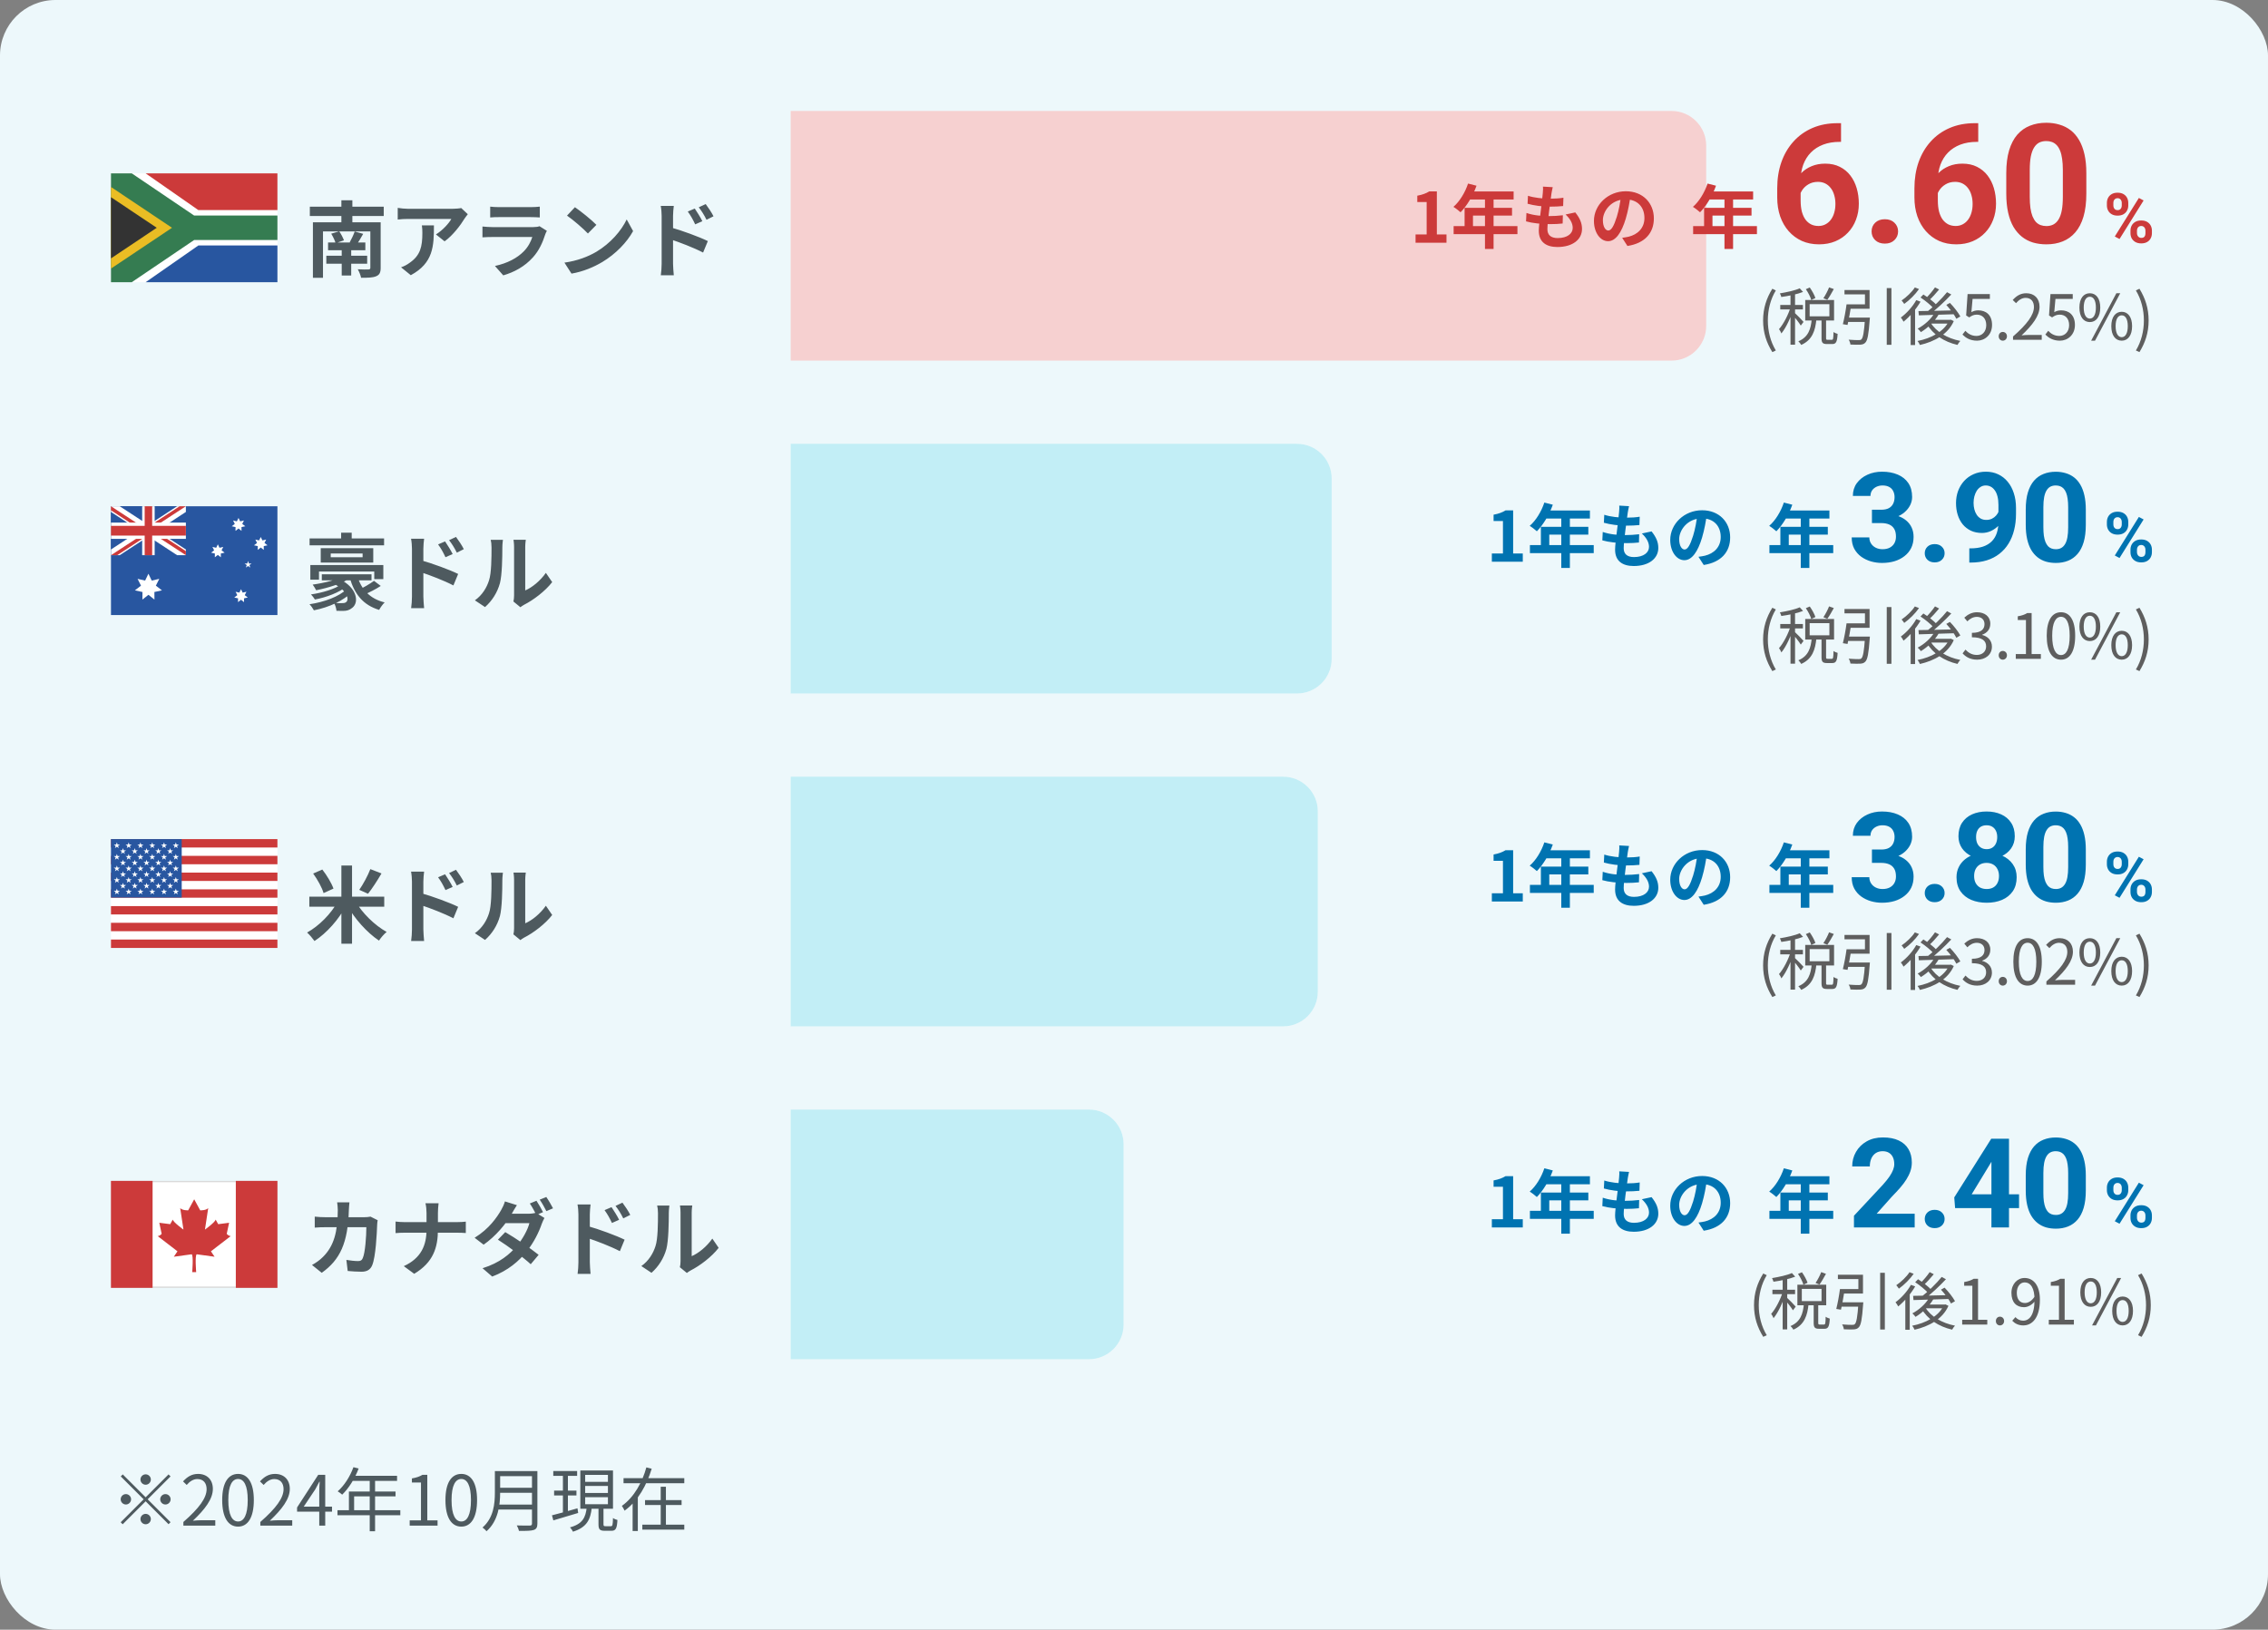 <svg width="327" height="235" viewBox="0 0 327 235" fill="none" xmlns="http://www.w3.org/2000/svg">
<rect x="0" y="0" width="327" height="235" fill="#808080" stroke="none"/>
<rect width="327" height="235" rx="8" fill="#EDF8FB"/>
<g clip-path="url(#clip0_4482_4649)">
<path d="M40 25H16V40.692H40V25Z" fill="white"/>
<path d="M40 31.081H27.99L19 25H16V40.692H19L27.99 34.611H40V31.081Z" fill="#357C51"/>
<path d="M16 26.961L24.8 32.846L16 38.731V26.961Z" fill="#EABD24"/>
<path d="M16 28.433L22.6 32.846L16 37.26V28.433Z" fill="#333333"/>
<path d="M40 25H21L28.6 30.296H40V25Z" fill="#CC3A3A"/>
<path d="M40 40.692H21L28.6 35.396H40V40.692Z" fill="#2856A0"/>
</g>
<path d="M44.672 29.808H55.328V31.152H44.672V29.808ZM47.3 34.968H52.676V36.084H47.3V34.968ZM47.048 36.876H52.94V38.028H47.048V36.876ZM49.268 35.508H50.636V39.732H49.268V35.508ZM45.116 32.052H53.804V33.372H46.568V40.056H45.116V32.052ZM53.396 32.052H54.884V38.616C54.884 39.312 54.716 39.636 54.224 39.84C53.744 40.044 53.036 40.056 52.064 40.056C51.992 39.684 51.776 39.156 51.584 38.832C52.172 38.868 52.928 38.868 53.12 38.856C53.336 38.844 53.396 38.784 53.396 38.604V32.052ZM47.756 33.696L48.908 33.36C49.184 33.744 49.46 34.296 49.592 34.656L48.392 35.064C48.284 34.68 48.008 34.116 47.756 33.696ZM51.14 33.384L52.364 33.72C52.04 34.296 51.716 34.86 51.44 35.244L50.42 34.944C50.672 34.5 50.984 33.84 51.14 33.384ZM49.22 28.884H50.804V32.976H49.22V28.884ZM67.448 30.888C67.328 31.044 67.1 31.332 66.992 31.5C66.428 32.436 65.288 33.96 64.1 34.8L62.852 33.804C63.824 33.216 64.76 32.16 65.072 31.572C64.34 31.572 59.564 31.572 58.808 31.572C58.316 31.572 57.908 31.596 57.344 31.656V29.976C57.812 30.048 58.316 30.108 58.808 30.108C59.564 30.108 64.652 30.108 65.276 30.108C65.612 30.108 66.272 30.06 66.5 30L67.448 30.888ZM62.564 32.496C62.564 35.472 62.492 37.92 59.228 39.684L57.824 38.544C58.22 38.412 58.652 38.208 59.096 37.872C60.608 36.816 60.896 35.556 60.896 33.588C60.896 33.204 60.884 32.892 60.824 32.496H62.564ZM70.676 29.796C71 29.844 71.516 29.868 71.924 29.868C72.68 29.868 75.836 29.868 76.532 29.868C76.916 29.868 77.504 29.844 77.828 29.796V31.356C77.516 31.332 76.952 31.308 76.508 31.308C75.848 31.308 72.632 31.308 71.924 31.308C71.528 31.308 71.024 31.32 70.676 31.356V29.796ZM78.848 33.288C78.764 33.444 78.656 33.66 78.62 33.78C78.248 34.944 77.732 36.12 76.844 37.104C75.632 38.46 74.096 39.264 72.56 39.708L71.36 38.352C73.172 37.968 74.6 37.188 75.524 36.24C76.16 35.592 76.544 34.836 76.748 34.176C76.148 34.176 72.032 34.176 70.964 34.176C70.664 34.176 70.064 34.188 69.56 34.224V32.664C70.076 32.712 70.58 32.748 70.964 32.748C71.78 32.748 76.076 32.748 76.892 32.748C77.288 32.748 77.612 32.7 77.78 32.616L78.848 33.288ZM82.892 29.88C83.72 30.444 85.28 31.692 85.988 32.424L84.764 33.672C84.14 33 82.628 31.692 81.752 31.092L82.892 29.88ZM81.38 37.872C83.264 37.608 84.812 36.996 85.976 36.312C88.028 35.088 89.588 33.264 90.356 31.644L91.28 33.324C90.38 34.956 88.784 36.612 86.852 37.776C85.628 38.508 84.08 39.168 82.4 39.456L81.38 37.872ZM100.172 30.072C100.508 30.576 101 31.344 101.264 31.896L100.232 32.352C99.872 31.596 99.608 31.116 99.164 30.504L100.172 30.072ZM101.744 29.424C102.104 29.904 102.608 30.648 102.872 31.188L101.864 31.692C101.48 30.924 101.192 30.48 100.748 29.892L101.744 29.424ZM95.396 38.028C95.396 37.116 95.396 32.148 95.396 31.128C95.396 30.696 95.348 30.108 95.264 29.688H97.148C97.1 30.108 97.04 30.636 97.04 31.128C97.04 32.46 97.04 37.14 97.04 38.028C97.04 38.376 97.1 39.216 97.148 39.696H95.276C95.348 39.228 95.396 38.508 95.396 38.028ZM96.68 32.784C98.288 33.228 100.868 34.176 102.056 34.764L101.372 36.42C100.016 35.712 97.988 34.944 96.68 34.512V32.784Z" fill="#4E5A5F"/>
<path d="M241 16C243.761 16 246 18.239 246 21V47C246 49.761 243.761 52 241 52H114V16H241Z" fill="white"/>
<path d="M241 16C243.761 16 246 18.239 246 21V47C246 49.761 243.761 52 241 52H114V16H241Z" fill="#E06363" fill-opacity="0.3"/>
<path d="M204.095 35V33.81H205.695V29.13H204.345V28.22C205.095 28.08 205.595 27.89 206.075 27.6H207.165V33.81H208.555V35H204.095ZM211.664 26.47L212.884 26.78C212.354 28.27 211.474 29.71 210.584 30.61C210.354 30.4 209.844 30 209.554 29.83C210.454 29.05 211.234 27.77 211.664 26.47ZM211.874 27.61H218.234V28.77H211.294L211.874 27.61ZM211.164 29.97H218.004V31.09H212.374V33.19H211.164V29.97ZM209.584 32.6H218.784V33.76H209.584V32.6ZM214.104 28.21H215.344V35.9H214.104V28.21ZM223.874 26.99C223.784 27.36 223.744 27.62 223.694 27.88C223.574 28.74 223.104 32.04 223.104 33.05C223.104 33.88 223.604 34.33 224.584 34.33C225.984 34.33 226.754 33.68 226.754 32.86C226.754 32.19 226.374 31.54 225.724 30.93L227.124 30.63C227.794 31.47 228.094 32.17 228.094 33.02C228.094 34.53 226.744 35.62 224.554 35.62C222.974 35.62 221.864 34.94 221.864 33.26C221.864 32.24 222.344 29.2 222.444 27.8C222.484 27.34 222.484 27.14 222.464 26.91L223.874 26.99ZM220.304 28.23C221.174 28.52 222.414 28.65 223.434 28.65C224.204 28.65 224.914 28.6 225.414 28.51L225.374 29.71C224.784 29.77 224.234 29.8 223.394 29.8C222.384 29.8 221.164 29.64 220.244 29.38L220.304 28.23ZM220.084 30.71C221.164 31.08 222.324 31.16 223.334 31.16C223.944 31.16 224.684 31.12 225.334 31.04L225.304 32.23C224.754 32.29 224.164 32.32 223.534 32.32C222.204 32.32 220.934 32.18 220.024 31.92L220.084 30.71ZM235.094 28.15C234.954 29.17 234.754 30.34 234.404 31.52C233.804 33.54 232.944 34.78 231.854 34.78C230.734 34.78 229.814 33.55 229.814 31.86C229.814 29.56 231.824 27.58 234.414 27.58C236.884 27.58 238.454 29.3 238.454 31.49C238.454 33.59 237.164 35.08 234.644 35.47L233.884 34.29C234.274 34.24 234.554 34.19 234.824 34.13C236.094 33.82 237.094 32.91 237.094 31.44C237.094 29.87 236.114 28.75 234.384 28.75C232.264 28.75 231.104 30.48 231.104 31.74C231.104 32.75 231.504 33.24 231.884 33.24C232.314 33.24 232.694 32.6 233.114 31.25C233.404 30.31 233.624 29.16 233.724 28.11L235.094 28.15ZM246.195 26.47L247.415 26.78C246.885 28.27 246.005 29.71 245.115 30.61C244.885 30.4 244.375 30 244.085 29.83C244.985 29.05 245.765 27.77 246.195 26.47ZM246.405 27.61H252.765V28.77H245.825L246.405 27.61ZM245.695 29.97H252.535V31.09H246.905V33.19H245.695V29.97ZM244.115 32.6H253.315V33.76H244.115V32.6ZM248.635 28.21H249.875V35.9H248.635V28.21Z" fill="#CC3A3A"/>
<path d="M264.947 17.762H265.439V20.457H265.24C264.349 20.457 263.556 20.59 262.861 20.855C262.165 21.121 261.575 21.5 261.091 21.992C260.615 22.477 260.247 23.062 259.99 23.75C259.74 24.438 259.615 25.207 259.615 26.059V28.895C259.615 29.504 259.673 30.043 259.79 30.512C259.915 30.973 260.091 31.359 260.318 31.672C260.552 31.977 260.825 32.207 261.138 32.363C261.45 32.512 261.802 32.586 262.193 32.586C262.56 32.586 262.892 32.508 263.189 32.352C263.493 32.195 263.751 31.977 263.962 31.695C264.181 31.406 264.345 31.07 264.454 30.688C264.572 30.297 264.63 29.871 264.63 29.41C264.63 28.949 264.572 28.523 264.454 28.133C264.345 27.742 264.181 27.406 263.962 27.125C263.743 26.836 263.478 26.613 263.165 26.457C262.853 26.301 262.501 26.223 262.111 26.223C261.579 26.223 261.111 26.348 260.704 26.598C260.306 26.84 259.993 27.152 259.767 27.535C259.54 27.918 259.419 28.32 259.404 28.742L258.384 28.086C258.407 27.484 258.532 26.914 258.759 26.375C258.993 25.836 259.314 25.359 259.72 24.945C260.134 24.523 260.63 24.195 261.208 23.961C261.786 23.719 262.439 23.598 263.165 23.598C263.962 23.598 264.661 23.75 265.263 24.055C265.872 24.359 266.38 24.777 266.786 25.309C267.193 25.84 267.497 26.453 267.7 27.148C267.904 27.844 268.005 28.586 268.005 29.375C268.005 30.203 267.868 30.973 267.595 31.684C267.329 32.395 266.943 33.016 266.435 33.547C265.935 34.078 265.333 34.492 264.63 34.789C263.927 35.086 263.138 35.234 262.263 35.234C261.357 35.234 260.532 35.07 259.79 34.742C259.056 34.406 258.423 33.938 257.892 33.336C257.361 32.734 256.95 32.02 256.661 31.191C256.38 30.363 256.24 29.457 256.24 28.473V27.16C256.24 25.785 256.439 24.527 256.837 23.387C257.243 22.238 257.825 21.246 258.583 20.41C259.341 19.566 260.255 18.914 261.325 18.453C262.396 17.992 263.603 17.762 264.947 17.762ZM269.845 33.371C269.845 32.871 270.017 32.453 270.361 32.117C270.713 31.781 271.177 31.613 271.756 31.613C272.334 31.613 272.795 31.781 273.138 32.117C273.49 32.453 273.666 32.871 273.666 33.371C273.666 33.871 273.49 34.289 273.138 34.625C272.795 34.961 272.334 35.129 271.756 35.129C271.177 35.129 270.713 34.961 270.361 34.625C270.017 34.289 269.845 33.871 269.845 33.371ZM284.729 17.762H285.221V20.457H285.022C284.131 20.457 283.338 20.59 282.643 20.855C281.948 21.121 281.358 21.5 280.873 21.992C280.397 22.477 280.03 23.062 279.772 23.75C279.522 24.438 279.397 25.207 279.397 26.059V28.895C279.397 29.504 279.455 30.043 279.573 30.512C279.698 30.973 279.873 31.359 280.1 31.672C280.334 31.977 280.608 32.207 280.92 32.363C281.233 32.512 281.584 32.586 281.975 32.586C282.342 32.586 282.674 32.508 282.971 32.352C283.276 32.195 283.533 31.977 283.744 31.695C283.963 31.406 284.127 31.07 284.237 30.688C284.354 30.297 284.412 29.871 284.412 29.41C284.412 28.949 284.354 28.523 284.237 28.133C284.127 27.742 283.963 27.406 283.744 27.125C283.526 26.836 283.26 26.613 282.948 26.457C282.635 26.301 282.283 26.223 281.893 26.223C281.362 26.223 280.893 26.348 280.487 26.598C280.088 26.84 279.776 27.152 279.549 27.535C279.323 27.918 279.201 28.32 279.186 28.742L278.166 28.086C278.19 27.484 278.315 26.914 278.541 26.375C278.776 25.836 279.096 25.359 279.502 24.945C279.916 24.523 280.412 24.195 280.99 23.961C281.569 23.719 282.221 23.598 282.948 23.598C283.744 23.598 284.444 23.75 285.045 24.055C285.655 24.359 286.162 24.777 286.569 25.309C286.975 25.84 287.28 26.453 287.483 27.148C287.686 27.844 287.787 28.586 287.787 29.375C287.787 30.203 287.651 30.973 287.377 31.684C287.112 32.395 286.725 33.016 286.217 33.547C285.717 34.078 285.115 34.492 284.412 34.789C283.709 35.086 282.92 35.234 282.045 35.234C281.139 35.234 280.315 35.07 279.573 34.742C278.838 34.406 278.205 33.938 277.674 33.336C277.143 32.734 276.733 32.02 276.444 31.191C276.162 30.363 276.022 29.457 276.022 28.473V27.16C276.022 25.785 276.221 24.527 276.619 23.387C277.026 22.238 277.608 21.246 278.365 20.41C279.123 19.566 280.037 18.914 281.108 18.453C282.178 17.992 283.385 17.762 284.729 17.762ZM300.807 24.969V27.922C300.807 29.203 300.671 30.309 300.397 31.238C300.124 32.16 299.729 32.918 299.214 33.512C298.706 34.098 298.1 34.531 297.397 34.812C296.694 35.094 295.913 35.234 295.053 35.234C294.366 35.234 293.725 35.148 293.132 34.977C292.538 34.797 292.003 34.52 291.526 34.145C291.057 33.77 290.651 33.297 290.307 32.727C289.971 32.148 289.714 31.461 289.534 30.664C289.354 29.867 289.264 28.953 289.264 27.922V24.969C289.264 23.688 289.401 22.59 289.675 21.676C289.956 20.754 290.35 20 290.858 19.414C291.374 18.828 291.983 18.398 292.686 18.125C293.389 17.844 294.171 17.703 295.03 17.703C295.717 17.703 296.354 17.793 296.94 17.973C297.534 18.145 298.069 18.414 298.546 18.781C299.022 19.148 299.428 19.621 299.764 20.199C300.1 20.77 300.358 21.453 300.538 22.25C300.717 23.039 300.807 23.945 300.807 24.969ZM297.421 28.367V24.512C297.421 23.895 297.385 23.355 297.315 22.895C297.253 22.434 297.155 22.043 297.022 21.723C296.889 21.395 296.725 21.129 296.53 20.926C296.335 20.723 296.112 20.574 295.862 20.48C295.612 20.387 295.335 20.34 295.03 20.34C294.647 20.34 294.307 20.414 294.01 20.562C293.721 20.711 293.475 20.949 293.272 21.277C293.069 21.598 292.913 22.027 292.803 22.566C292.702 23.098 292.651 23.746 292.651 24.512V28.367C292.651 28.984 292.682 29.527 292.745 29.996C292.815 30.465 292.917 30.867 293.05 31.203C293.19 31.531 293.354 31.801 293.542 32.012C293.737 32.215 293.96 32.363 294.21 32.457C294.467 32.551 294.749 32.598 295.053 32.598C295.428 32.598 295.76 32.523 296.05 32.375C296.346 32.219 296.596 31.977 296.8 31.648C297.01 31.312 297.167 30.875 297.268 30.336C297.37 29.797 297.421 29.141 297.421 28.367Z" fill="#CC3A3A"/>
<path d="M303.772 29.634V29.258C303.772 28.988 303.831 28.742 303.948 28.52C304.065 28.299 304.238 28.122 304.466 27.988C304.694 27.855 304.974 27.788 305.306 27.788C305.647 27.788 305.932 27.855 306.16 27.988C306.391 28.122 306.564 28.299 306.678 28.52C306.795 28.742 306.854 28.988 306.854 29.258V29.634C306.854 29.898 306.795 30.14 306.678 30.361C306.564 30.583 306.393 30.76 306.165 30.894C305.937 31.027 305.654 31.094 305.315 31.094C304.98 31.094 304.697 31.027 304.466 30.894C304.238 30.76 304.065 30.583 303.948 30.361C303.831 30.14 303.772 29.898 303.772 29.634ZM304.705 29.258V29.634C304.705 29.748 304.726 29.857 304.769 29.961C304.814 30.062 304.882 30.145 304.974 30.21C305.068 30.272 305.182 30.303 305.315 30.303C305.455 30.303 305.569 30.272 305.657 30.21C305.745 30.145 305.81 30.062 305.853 29.961C305.895 29.857 305.916 29.748 305.916 29.634V29.258C305.916 29.137 305.893 29.027 305.848 28.926C305.805 28.822 305.739 28.739 305.647 28.677C305.56 28.612 305.446 28.579 305.306 28.579C305.175 28.579 305.065 28.612 304.974 28.677C304.882 28.739 304.814 28.822 304.769 28.926C304.726 29.027 304.705 29.137 304.705 29.258ZM307.171 33.633V33.257C307.171 32.99 307.229 32.746 307.347 32.524C307.467 32.303 307.641 32.126 307.869 31.992C308.1 31.859 308.383 31.792 308.719 31.792C309.057 31.792 309.34 31.859 309.568 31.992C309.796 32.126 309.969 32.303 310.086 32.524C310.203 32.746 310.262 32.99 310.262 33.257V33.633C310.262 33.9 310.203 34.144 310.086 34.365C309.972 34.587 309.801 34.764 309.573 34.898C309.345 35.031 309.064 35.098 308.729 35.098C308.39 35.098 308.105 35.031 307.874 34.898C307.643 34.764 307.467 34.587 307.347 34.365C307.229 34.144 307.171 33.9 307.171 33.633ZM308.108 33.257V33.633C308.108 33.75 308.134 33.861 308.187 33.965C308.239 34.069 308.31 34.152 308.401 34.214C308.496 34.276 308.605 34.307 308.729 34.307C308.885 34.307 309.007 34.276 309.095 34.214C309.183 34.152 309.243 34.069 309.275 33.965C309.311 33.861 309.329 33.75 309.329 33.633V33.257C309.329 33.14 309.306 33.031 309.261 32.93C309.215 32.825 309.147 32.742 309.056 32.681C308.968 32.616 308.855 32.583 308.719 32.583C308.582 32.583 308.468 32.616 308.377 32.681C308.289 32.742 308.222 32.825 308.177 32.93C308.131 33.031 308.108 33.14 308.108 33.257ZM309.065 28.906L305.594 34.463L304.91 34.102L308.382 28.545L309.065 28.906Z" fill="#CC3A3A"/>
<path d="M255.535 50.773C254.698 49.423 254.203 47.983 254.203 46.21C254.203 44.446 254.698 42.988 255.535 41.638L256.039 41.881C255.265 43.159 254.887 44.68 254.887 46.21C254.887 47.74 255.265 49.261 256.039 50.539L255.535 50.773ZM260.367 41.701L260.934 41.458C261.267 41.935 261.618 42.565 261.744 42.979L261.15 43.258C261.033 42.835 260.7 42.178 260.367 41.701ZM263.715 41.44L264.399 41.683C264.102 42.223 263.76 42.835 263.463 43.231L262.896 43.006C263.184 42.583 263.535 41.917 263.715 41.44ZM261.213 46.048H261.888C261.726 47.65 261.321 49.018 259.701 49.738C259.62 49.576 259.422 49.342 259.287 49.216C260.754 48.604 261.087 47.398 261.213 46.048ZM262.626 45.967H263.283V48.73C263.283 48.964 263.319 49 263.499 49C263.589 49 264.003 49 264.111 49C264.3 49 264.336 48.856 264.354 47.875C264.489 47.983 264.768 48.1 264.948 48.145C264.885 49.306 264.714 49.612 264.183 49.612C264.057 49.612 263.535 49.612 263.409 49.612C262.779 49.612 262.626 49.414 262.626 48.739V45.967ZM260.916 43.861V45.616H263.76V43.861H260.916ZM260.277 43.258H264.435V46.219H260.277V43.258ZM258.153 42.187H258.81V49.702H258.153V42.187ZM256.677 43.978H259.944V44.617H256.677V43.978ZM258.189 44.221L258.612 44.401C258.252 45.67 257.532 47.245 256.839 48.082C256.776 47.893 256.614 47.614 256.497 47.461C257.145 46.741 257.865 45.337 258.189 44.221ZM259.485 41.575L259.962 42.097C259.134 42.43 257.874 42.682 256.83 42.826C256.794 42.673 256.704 42.457 256.623 42.304C257.64 42.133 258.828 41.881 259.485 41.575ZM258.783 45.139C259.008 45.337 259.854 46.192 260.034 46.417L259.638 46.948C259.422 46.579 258.747 45.724 258.468 45.409L258.783 45.139ZM268.908 45.796H269.601C269.601 45.796 269.592 46.021 269.574 46.111C269.421 48.244 269.259 49.09 268.944 49.405C268.755 49.612 268.548 49.675 268.215 49.702C267.936 49.72 267.369 49.711 266.793 49.684C266.775 49.468 266.676 49.18 266.541 48.982C267.144 49.036 267.747 49.045 267.963 49.045C268.161 49.045 268.26 49.036 268.368 48.946C268.611 48.739 268.764 47.92 268.899 45.904L268.908 45.796ZM266.235 43.888H266.928C266.775 44.86 266.559 46.102 266.379 46.858L265.704 46.75C265.893 46.003 266.118 44.806 266.235 43.888ZM272.031 41.539H272.706V49.72H272.031V41.539ZM266.253 45.796H269.115V46.426H266.163L266.253 45.796ZM266.487 43.888H268.89V42.448H265.938V41.818H269.556V44.527H266.487V43.888ZM278.934 45.112L279.546 45.301C278.943 46.363 277.944 47.29 276.954 47.893C276.864 47.767 276.639 47.506 276.495 47.389C277.467 46.867 278.412 46.039 278.934 45.112ZM278.988 41.44L279.582 41.746C279.132 42.295 278.574 42.907 278.124 43.312L277.647 43.033C278.088 42.61 278.664 41.935 278.988 41.44ZM280.725 42.133L281.337 42.466C280.437 43.438 279.186 44.608 278.196 45.346L277.737 45.049C278.718 44.293 279.987 43.06 280.725 42.133ZM276.9 42.898L277.314 42.466C277.998 42.907 278.844 43.546 279.24 44.005L278.808 44.491C278.421 44.041 277.602 43.357 276.9 42.898ZM280.617 43.969L281.139 43.681C281.715 44.266 282.354 45.094 282.642 45.634L282.066 45.967C281.805 45.427 281.184 44.581 280.617 43.969ZM276.603 44.86C277.89 44.842 279.942 44.806 281.895 44.752L281.868 45.31C279.978 45.373 277.998 45.436 276.657 45.472L276.603 44.86ZM278.349 46.507C279.123 47.821 280.734 48.793 282.642 49.162C282.498 49.306 282.318 49.558 282.228 49.738C280.284 49.288 278.673 48.226 277.8 46.696L278.349 46.507ZM278.556 46.12H281.238V46.66H278.088L278.556 46.12ZM281.022 46.12H281.148L281.265 46.093L281.697 46.3C280.86 48.226 278.862 49.279 276.81 49.747C276.747 49.576 276.594 49.306 276.468 49.171C278.394 48.802 280.311 47.812 281.022 46.228V46.12ZM276.288 43.276L276.9 43.501C276.279 44.581 275.334 45.67 274.452 46.39C274.389 46.246 274.191 45.931 274.065 45.787C274.902 45.175 275.757 44.23 276.288 43.276ZM276.081 41.449L276.684 41.683C276.162 42.439 275.316 43.285 274.551 43.825C274.461 43.69 274.29 43.456 274.173 43.33C274.875 42.853 275.685 42.088 276.081 41.449ZM275.478 44.95L276.027 44.401L276.117 44.446V49.756H275.478V44.95ZM285.054 49.126C284.028 49.126 283.398 48.694 282.948 48.244L283.362 47.704C283.731 48.091 284.217 48.442 284.973 48.442C285.756 48.442 286.377 47.839 286.377 46.885C286.377 45.94 285.837 45.373 285.018 45.373C284.577 45.373 284.298 45.517 283.92 45.769L283.479 45.49L283.686 42.403H286.899V43.105H284.406L284.235 45.013C284.532 44.851 284.829 44.752 285.225 44.752C286.323 44.752 287.214 45.4 287.214 46.858C287.214 48.298 286.161 49.126 285.054 49.126ZM288.759 49.126C288.435 49.126 288.174 48.865 288.174 48.496C288.174 48.118 288.435 47.866 288.759 47.866C289.092 47.866 289.362 48.118 289.362 48.496C289.362 48.865 289.092 49.126 288.759 49.126ZM290.238 49V48.523C292.308 46.714 293.253 45.391 293.253 44.266C293.253 43.51 292.866 42.952 292.047 42.952C291.507 42.952 291.039 43.285 290.67 43.717L290.193 43.258C290.733 42.673 291.309 42.286 292.146 42.286C293.325 42.286 294.063 43.051 294.063 44.23C294.063 45.553 293.028 46.894 291.471 48.361C291.822 48.325 292.218 48.298 292.551 48.298H294.378V49H290.238ZM297.003 49.126C295.977 49.126 295.347 48.694 294.897 48.244L295.311 47.704C295.68 48.091 296.166 48.442 296.922 48.442C297.705 48.442 298.326 47.839 298.326 46.885C298.326 45.94 297.786 45.373 296.967 45.373C296.526 45.373 296.247 45.517 295.869 45.769L295.428 45.49L295.635 42.403H298.848V43.105H296.355L296.184 45.013C296.481 44.851 296.778 44.752 297.174 44.752C298.272 44.752 299.163 45.4 299.163 46.858C299.163 48.298 298.11 49.126 297.003 49.126ZM301.312 46.444C300.403 46.444 299.809 45.688 299.809 44.356C299.809 43.033 300.403 42.286 301.312 42.286C302.221 42.286 302.815 43.033 302.815 44.356C302.815 45.688 302.221 46.444 301.312 46.444ZM301.312 45.94C301.834 45.94 302.185 45.4 302.185 44.356C302.185 43.303 301.834 42.79 301.312 42.79C300.79 42.79 300.43 43.303 300.43 44.356C300.43 45.4 300.79 45.94 301.312 45.94ZM301.501 49.126L305.137 42.286H305.695L302.059 49.126H301.501ZM305.911 49.126C305.002 49.126 304.408 48.37 304.408 47.029C304.408 45.715 305.002 44.959 305.911 44.959C306.802 44.959 307.405 45.715 307.405 47.029C307.405 48.37 306.802 49.126 305.911 49.126ZM305.911 48.622C306.424 48.622 306.784 48.082 306.784 47.029C306.784 45.976 306.424 45.472 305.911 45.472C305.389 45.472 305.029 45.976 305.029 47.029C305.029 48.082 305.389 48.622 305.911 48.622ZM308.466 50.773L307.953 50.539C308.727 49.261 309.105 47.74 309.105 46.21C309.105 44.68 308.727 43.159 307.953 41.881L308.466 41.638C309.294 42.988 309.789 44.446 309.789 46.21C309.789 47.983 309.294 49.423 308.466 50.773Z" fill="#5E5E5E"/>
<g clip-path="url(#clip1_4482_4649)">
<path d="M40 73H16V88.692H40V73Z" fill="#2856A0"/>
<path d="M26.8 73H16V80.061H26.8V73Z" fill="#2856A0"/>
<path d="M26.8 73H25.537L21.4 75.705L17.262 73H16V73.823L20.139 76.53L16 79.236V80.061H17.259L21.4 77.354L25.541 80.061H26.8V79.236L22.661 76.53L26.8 73.823V73Z" fill="white"/>
<path d="M19.994 75.612L16 73V73.588L19.095 75.612H19.994Z" fill="#CC3A3A"/>
<path d="M22.927 77.529L26.8 80.062V79.471L23.83 77.529H22.927Z" fill="#CC3A3A"/>
<path d="M20.841 77.484H19.942L16 80.061H16.899L20.841 77.484Z" fill="#CC3A3A"/>
<path d="M21.938 75.589H22.841L26.8 73H25.897L21.938 75.589Z" fill="#CC3A3A"/>
<path d="M26.8 75.354H22.3V73H20.5V75.354H16V77.708H20.5V80.061H22.3V77.708H26.8V75.354Z" fill="white"/>
<path d="M26.8 75.825H21.94V73H20.86V75.825H16V77.237H20.86V80.061H21.94V77.237H26.8V75.825Z" fill="#CC3A3A"/>
<path d="M21.4 82.732L21.877 83.722L22.964 83.471L22.472 84.453L23.35 85.13L22.26 85.367L22.268 86.461L21.4 85.773L20.532 86.461L20.54 85.367L19.45 85.13L20.328 84.453L19.836 83.471L20.923 83.722L21.4 82.732Z" fill="white"/>
<path d="M34.389 74.687L34.628 75.182L35.171 75.056L34.926 75.548L35.364 75.886L34.819 76.004L34.823 76.551L34.389 76.207L33.956 76.551L33.959 76.004L33.414 75.886L33.853 75.548L33.608 75.056L34.151 75.182L34.389 74.687Z" fill="white"/>
<path d="M31.409 78.496L31.648 78.992L32.191 78.866L31.945 79.358L32.384 79.696L31.839 79.814L31.843 80.361L31.409 80.016L30.975 80.361L30.979 79.814L30.434 79.696L30.873 79.358L30.627 78.866L31.17 78.992L31.409 78.496Z" fill="white"/>
<path d="M37.596 77.433L37.835 77.928L38.378 77.803L38.132 78.294L38.571 78.633L38.026 78.75L38.03 79.297L37.596 78.953L37.162 79.297L37.166 78.75L36.621 78.633L37.06 78.294L36.814 77.803L37.357 77.928L37.596 77.433Z" fill="white"/>
<path d="M34.751 84.963L34.989 85.459L35.533 85.333L35.287 85.825L35.726 86.163L35.181 86.281L35.185 86.828L34.751 86.484L34.317 86.828L34.321 86.281L33.776 86.163L34.215 85.825L33.969 85.333L34.512 85.459L34.751 84.963Z" fill="white"/>
<path d="M35.963 81.481L36.277 81.258H35.889L35.769 80.896L35.65 81.258H35.262L35.576 81.481L35.456 81.843L35.769 81.619L36.083 81.843L35.963 81.481Z" fill="white"/>
</g>
<path d="M46.4 82.812H53.564V83.688H46.4V82.812ZM48.26 84.252L48.992 83.544C51.416 84.684 51.848 86.832 50.792 87.648C50.372 87.996 49.976 88.092 49.46 88.092C49.196 88.092 48.848 88.092 48.512 88.08C48.488 87.756 48.344 87.24 48.152 86.94C48.56 86.976 48.992 86.976 49.232 86.976C49.508 86.976 49.712 86.964 49.88 86.844C50.408 86.484 50.06 85.2 48.26 84.252ZM49.232 84.252L49.94 84.576C48.92 85.44 47.036 86.148 45.404 86.448C45.284 86.232 45.02 85.908 44.84 85.716C46.448 85.488 48.308 84.936 49.232 84.252ZM50 84.936L50.816 85.284C49.604 86.616 47.432 87.576 45.26 88.008C45.116 87.744 44.84 87.348 44.624 87.132C46.76 86.82 48.932 86.016 50 84.936ZM51.524 83.076C52.088 84.996 53.336 86.352 55.46 86.868C55.184 87.132 54.824 87.624 54.668 87.948C52.352 87.252 51.104 85.668 50.42 83.304L51.524 83.076ZM53.924 83.76L54.896 84.492C54.152 84.984 53.204 85.452 52.496 85.752L51.668 85.068C52.364 84.756 53.348 84.192 53.924 83.76ZM49.688 82.956L50.516 83.328C49.352 84.168 47.288 84.768 45.584 85.116C45.488 84.924 45.236 84.492 45.08 84.3C46.724 84.072 48.692 83.604 49.688 82.956ZM44.636 77.64H55.376V78.636H44.636V77.64ZM49.184 76.812H50.708V78.408H49.184V76.812ZM44.744 81.48H55.268V83.508H53.96V82.416H45.992V83.592H44.744V81.48ZM47.684 79.812V80.352H52.28V79.812H47.684ZM46.244 79.044H53.816V81.12H46.244V79.044ZM64.172 78.072C64.508 78.576 65 79.344 65.264 79.896L64.232 80.352C63.872 79.596 63.608 79.116 63.164 78.504L64.172 78.072ZM65.744 77.424C66.104 77.904 66.608 78.648 66.872 79.188L65.864 79.692C65.48 78.924 65.192 78.48 64.748 77.892L65.744 77.424ZM59.396 86.028C59.396 85.116 59.396 80.148 59.396 79.128C59.396 78.696 59.348 78.108 59.264 77.688H61.148C61.1 78.108 61.04 78.636 61.04 79.128C61.04 80.46 61.04 85.14 61.04 86.028C61.04 86.376 61.1 87.216 61.148 87.696H59.276C59.348 87.228 59.396 86.508 59.396 86.028ZM60.68 80.784C62.288 81.228 64.868 82.176 66.056 82.764L65.372 84.42C64.016 83.712 61.988 82.944 60.68 82.512V80.784ZM74.024 86.736C74.084 86.508 74.12 86.184 74.12 85.86C74.12 85.224 74.12 79.836 74.12 78.864C74.12 78.324 74.036 77.856 74.036 77.832H75.812C75.812 77.856 75.728 78.336 75.728 78.876C75.728 79.836 75.728 84.408 75.728 85.14C76.712 84.72 77.888 83.772 78.704 82.608L79.616 83.94C78.62 85.236 76.904 86.532 75.548 87.216C75.296 87.348 75.152 87.48 75.032 87.564L74.024 86.736ZM68.468 86.568C69.536 85.824 70.184 84.72 70.508 83.688C70.856 82.668 70.868 80.388 70.868 78.948C70.868 78.456 70.82 78.144 70.748 77.844H72.512C72.512 77.892 72.428 78.432 72.428 78.924C72.428 80.352 72.392 82.884 72.08 84.096C71.708 85.44 70.964 86.628 69.932 87.54L68.468 86.568Z" fill="#4E5A5F"/>
<path d="M187 64C189.761 64 192 66.239 192 69V95C192 97.761 189.761 100 187 100H114V64H187Z" fill="white"/>
<path d="M187 64C189.761 64 192 66.239 192 69V95C192 97.761 189.761 100 187 100H114V64H187Z" fill="#68D5E8" fill-opacity="0.4"/>
<path d="M215.095 81V79.81H216.695V75.13H215.345V74.22C216.095 74.08 216.595 73.89 217.075 73.6H218.165V79.81H219.555V81H215.095ZM222.664 72.47L223.884 72.78C223.354 74.27 222.474 75.71 221.584 76.61C221.354 76.4 220.844 76 220.554 75.83C221.454 75.05 222.234 73.77 222.664 72.47ZM222.874 73.61H229.234V74.77H222.294L222.874 73.61ZM222.164 75.97H229.004V77.09H223.374V79.19H222.164V75.97ZM220.584 78.6H229.784V79.76H220.584V78.6ZM225.104 74.21H226.344V81.9H225.104V74.21ZM234.874 72.99C234.784 73.36 234.744 73.62 234.694 73.88C234.574 74.74 234.104 78.04 234.104 79.05C234.104 79.88 234.604 80.33 235.584 80.33C236.984 80.33 237.754 79.68 237.754 78.86C237.754 78.19 237.374 77.54 236.724 76.93L238.124 76.63C238.794 77.47 239.094 78.17 239.094 79.02C239.094 80.53 237.744 81.62 235.554 81.62C233.974 81.62 232.864 80.94 232.864 79.26C232.864 78.24 233.344 75.2 233.444 73.8C233.484 73.34 233.484 73.14 233.464 72.91L234.874 72.99ZM231.304 74.23C232.174 74.52 233.414 74.65 234.434 74.65C235.204 74.65 235.914 74.6 236.414 74.51L236.374 75.71C235.784 75.77 235.234 75.8 234.394 75.8C233.384 75.8 232.164 75.64 231.244 75.38L231.304 74.23ZM231.084 76.71C232.164 77.08 233.324 77.16 234.334 77.16C234.944 77.16 235.684 77.12 236.334 77.04L236.304 78.23C235.754 78.29 235.164 78.32 234.534 78.32C233.204 78.32 231.934 78.18 231.024 77.92L231.084 76.71ZM246.094 74.15C245.954 75.17 245.754 76.34 245.404 77.52C244.804 79.54 243.944 80.78 242.854 80.78C241.734 80.78 240.814 79.55 240.814 77.86C240.814 75.56 242.824 73.58 245.414 73.58C247.884 73.58 249.454 75.3 249.454 77.49C249.454 79.59 248.164 81.08 245.644 81.47L244.884 80.29C245.274 80.24 245.554 80.19 245.824 80.13C247.094 79.82 248.094 78.91 248.094 77.44C248.094 75.87 247.114 74.75 245.384 74.75C243.264 74.75 242.104 76.48 242.104 77.74C242.104 78.75 242.504 79.24 242.884 79.24C243.314 79.24 243.694 78.6 244.114 77.25C244.404 76.31 244.624 75.16 244.724 74.11L246.094 74.15ZM257.195 72.47L258.415 72.78C257.885 74.27 257.005 75.71 256.115 76.61C255.885 76.4 255.375 76 255.085 75.83C255.985 75.05 256.765 73.77 257.195 72.47ZM257.405 73.61H263.765V74.77H256.825L257.405 73.61ZM256.695 75.97H263.535V77.09H257.905V79.19H256.695V75.97ZM255.115 78.6H264.315V79.76H255.115V78.6ZM259.635 74.21H260.875V81.9H259.635V74.21Z" fill="#0073B1"/>
<path d="M269.897 73.503H271.251C271.685 73.503 272.042 73.43 272.323 73.283C272.604 73.131 272.812 72.92 272.947 72.65C273.088 72.375 273.158 72.056 273.158 71.692C273.158 71.364 273.094 71.074 272.965 70.822C272.842 70.564 272.651 70.365 272.394 70.225C272.136 70.078 271.811 70.005 271.418 70.005C271.107 70.005 270.82 70.066 270.557 70.189C270.293 70.312 270.082 70.485 269.924 70.708C269.766 70.931 269.686 71.2 269.686 71.517H267.146C267.146 70.814 267.334 70.201 267.709 69.68C268.09 69.158 268.6 68.751 269.238 68.458C269.877 68.165 270.58 68.019 271.348 68.019C272.215 68.019 272.974 68.159 273.624 68.44C274.274 68.716 274.781 69.123 275.144 69.662C275.508 70.201 275.689 70.869 275.689 71.666C275.689 72.07 275.596 72.463 275.408 72.844C275.221 73.219 274.951 73.559 274.6 73.863C274.254 74.162 273.832 74.402 273.334 74.584C272.836 74.76 272.276 74.848 271.655 74.848H269.897V73.503ZM269.897 75.428V74.118H271.655C272.353 74.118 272.965 74.197 273.492 74.356C274.019 74.514 274.462 74.742 274.819 75.041C275.177 75.334 275.446 75.683 275.628 76.087C275.81 76.485 275.9 76.928 275.9 77.414C275.9 78.012 275.786 78.545 275.558 79.014C275.329 79.477 275.007 79.869 274.591 80.191C274.181 80.514 273.7 80.76 273.149 80.93C272.599 81.094 271.998 81.176 271.348 81.176C270.809 81.176 270.278 81.103 269.757 80.956C269.241 80.804 268.772 80.578 268.351 80.279C267.935 79.975 267.601 79.594 267.349 79.137C267.103 78.674 266.979 78.126 266.979 77.493H269.519C269.519 77.821 269.602 78.114 269.766 78.372C269.93 78.63 270.155 78.832 270.442 78.978C270.735 79.125 271.061 79.198 271.418 79.198C271.822 79.198 272.168 79.125 272.455 78.978C272.748 78.826 272.971 78.615 273.123 78.346C273.281 78.07 273.36 77.751 273.36 77.388C273.36 76.919 273.275 76.544 273.105 76.263C272.936 75.976 272.692 75.765 272.376 75.63C272.06 75.495 271.685 75.428 271.251 75.428H269.897ZM277.509 79.778C277.509 79.403 277.638 79.09 277.896 78.838C278.159 78.586 278.508 78.46 278.942 78.46C279.375 78.46 279.721 78.586 279.979 78.838C280.243 79.09 280.374 79.403 280.374 79.778C280.374 80.153 280.243 80.467 279.979 80.719C279.721 80.971 279.375 81.097 278.942 81.097C278.508 81.097 278.159 80.971 277.896 80.719C277.638 80.467 277.509 80.153 277.509 79.778ZM283.934 79.075H284.101C284.804 79.075 285.408 78.99 285.912 78.82C286.422 78.644 286.841 78.393 287.169 78.064C287.497 77.736 287.74 77.335 287.898 76.86C288.056 76.38 288.135 75.835 288.135 75.226V72.8C288.135 72.337 288.089 71.93 287.995 71.578C287.907 71.227 287.778 70.936 287.608 70.708C287.444 70.474 287.251 70.298 287.028 70.181C286.811 70.064 286.571 70.005 286.307 70.005C286.026 70.005 285.777 70.075 285.56 70.216C285.343 70.351 285.159 70.535 285.007 70.769C284.86 71.004 284.746 71.273 284.664 71.578C284.588 71.877 284.549 72.19 284.549 72.519C284.549 72.847 284.588 73.16 284.664 73.459C284.74 73.752 284.854 74.013 285.007 74.241C285.159 74.464 285.349 74.643 285.578 74.777C285.806 74.906 286.076 74.971 286.386 74.971C286.685 74.971 286.952 74.915 287.186 74.804C287.426 74.686 287.629 74.534 287.793 74.347C287.963 74.159 288.091 73.951 288.179 73.723C288.273 73.494 288.32 73.263 288.32 73.028L289.155 73.485C289.155 73.895 289.067 74.3 288.891 74.698C288.716 75.097 288.469 75.46 288.153 75.788C287.842 76.11 287.482 76.368 287.072 76.561C286.662 76.755 286.222 76.852 285.754 76.852C285.156 76.852 284.626 76.743 284.163 76.526C283.7 76.304 283.307 75.999 282.985 75.612C282.669 75.22 282.428 74.763 282.264 74.241C282.1 73.72 282.018 73.154 282.018 72.545C282.018 71.924 282.118 71.341 282.317 70.796C282.522 70.251 282.812 69.77 283.187 69.355C283.568 68.939 284.022 68.613 284.549 68.379C285.083 68.139 285.674 68.019 286.325 68.019C286.975 68.019 287.567 68.144 288.1 68.397C288.633 68.648 289.091 69.006 289.471 69.469C289.852 69.926 290.145 70.474 290.35 71.112C290.561 71.751 290.667 72.46 290.667 73.239V74.118C290.667 74.95 290.576 75.724 290.394 76.439C290.218 77.153 289.952 77.801 289.594 78.381C289.243 78.955 288.803 79.447 288.276 79.857C287.755 80.268 287.148 80.581 286.457 80.798C285.765 81.015 284.992 81.123 284.136 81.123H283.934V79.075ZM300.731 73.477V75.691C300.731 76.652 300.628 77.481 300.423 78.179C300.218 78.87 299.922 79.439 299.535 79.884C299.154 80.323 298.7 80.648 298.173 80.859C297.646 81.07 297.06 81.176 296.415 81.176C295.899 81.176 295.419 81.111 294.974 80.982C294.528 80.848 294.127 80.64 293.77 80.358C293.418 80.077 293.113 79.723 292.856 79.295C292.604 78.861 292.41 78.346 292.275 77.748C292.141 77.15 292.073 76.465 292.073 75.691V73.477C292.073 72.516 292.176 71.692 292.381 71.007C292.592 70.315 292.888 69.75 293.269 69.311C293.655 68.871 294.112 68.549 294.64 68.344C295.167 68.133 295.753 68.027 296.398 68.027C296.913 68.027 297.391 68.095 297.83 68.23C298.275 68.358 298.677 68.561 299.034 68.836C299.392 69.111 299.696 69.466 299.948 69.899C300.2 70.327 300.394 70.84 300.528 71.438C300.663 72.029 300.731 72.709 300.731 73.477ZM298.19 76.025V73.134C298.19 72.671 298.164 72.267 298.111 71.921C298.064 71.575 297.991 71.282 297.892 71.042C297.792 70.796 297.669 70.597 297.523 70.444C297.376 70.292 297.209 70.181 297.022 70.11C296.834 70.04 296.626 70.005 296.398 70.005C296.11 70.005 295.856 70.061 295.633 70.172C295.416 70.283 295.231 70.462 295.079 70.708C294.927 70.948 294.81 71.27 294.728 71.675C294.651 72.073 294.613 72.56 294.613 73.134V76.025C294.613 76.488 294.637 76.895 294.684 77.247C294.736 77.599 294.813 77.9 294.912 78.152C295.018 78.398 295.141 78.601 295.281 78.759C295.428 78.911 295.595 79.022 295.782 79.093C295.976 79.163 296.187 79.198 296.415 79.198C296.696 79.198 296.945 79.143 297.162 79.031C297.385 78.914 297.572 78.732 297.725 78.486C297.883 78.234 298 77.906 298.076 77.502C298.152 77.098 298.19 76.606 298.19 76.025Z" fill="#0073B1"/>
<path d="M303.772 75.634V75.258C303.772 74.988 303.831 74.742 303.948 74.52C304.065 74.299 304.238 74.122 304.466 73.988C304.694 73.855 304.974 73.788 305.306 73.788C305.647 73.788 305.932 73.855 306.16 73.988C306.391 74.122 306.564 74.299 306.678 74.52C306.795 74.742 306.854 74.988 306.854 75.258V75.634C306.854 75.897 306.795 76.14 306.678 76.361C306.564 76.583 306.393 76.76 306.165 76.894C305.937 77.027 305.654 77.094 305.315 77.094C304.98 77.094 304.697 77.027 304.466 76.894C304.238 76.76 304.065 76.583 303.948 76.361C303.831 76.14 303.772 75.897 303.772 75.634ZM304.705 75.258V75.634C304.705 75.748 304.726 75.857 304.769 75.961C304.814 76.062 304.882 76.145 304.974 76.21C305.068 76.272 305.182 76.303 305.315 76.303C305.455 76.303 305.569 76.272 305.657 76.21C305.745 76.145 305.81 76.062 305.853 75.961C305.895 75.857 305.916 75.748 305.916 75.634V75.258C305.916 75.137 305.893 75.027 305.848 74.926C305.805 74.822 305.739 74.739 305.647 74.677C305.56 74.612 305.446 74.579 305.306 74.579C305.175 74.579 305.065 74.612 304.974 74.677C304.882 74.739 304.814 74.822 304.769 74.926C304.726 75.027 304.705 75.137 304.705 75.258ZM307.171 79.633V79.257C307.171 78.99 307.229 78.746 307.347 78.524C307.467 78.303 307.641 78.126 307.869 77.992C308.1 77.859 308.383 77.792 308.719 77.792C309.057 77.792 309.34 77.859 309.568 77.992C309.796 78.126 309.969 78.303 310.086 78.524C310.203 78.746 310.262 78.99 310.262 79.257V79.633C310.262 79.9 310.203 80.144 310.086 80.365C309.972 80.587 309.801 80.764 309.573 80.897C309.345 81.031 309.064 81.098 308.729 81.098C308.39 81.098 308.105 81.031 307.874 80.897C307.643 80.764 307.467 80.587 307.347 80.365C307.229 80.144 307.171 79.9 307.171 79.633ZM308.108 79.257V79.633C308.108 79.75 308.134 79.861 308.187 79.965C308.239 80.069 308.31 80.152 308.401 80.214C308.496 80.276 308.605 80.307 308.729 80.307C308.885 80.307 309.007 80.276 309.095 80.214C309.183 80.152 309.243 80.069 309.275 79.965C309.311 79.861 309.329 79.75 309.329 79.633V79.257C309.329 79.14 309.306 79.031 309.261 78.93C309.215 78.826 309.147 78.743 309.056 78.681C308.968 78.616 308.855 78.583 308.719 78.583C308.582 78.583 308.468 78.616 308.377 78.681C308.289 78.743 308.222 78.826 308.177 78.93C308.131 79.031 308.108 79.14 308.108 79.257ZM309.065 74.906L305.594 80.463L304.91 80.102L308.382 74.545L309.065 74.906Z" fill="#0073B1"/>
<path d="M255.535 96.773C254.698 95.423 254.203 93.983 254.203 92.21C254.203 90.446 254.698 88.988 255.535 87.638L256.039 87.881C255.265 89.159 254.887 90.68 254.887 92.21C254.887 93.74 255.265 95.261 256.039 96.539L255.535 96.773ZM260.367 87.701L260.934 87.458C261.267 87.935 261.618 88.565 261.744 88.979L261.15 89.258C261.033 88.835 260.7 88.178 260.367 87.701ZM263.715 87.44L264.399 87.683C264.102 88.223 263.76 88.835 263.463 89.231L262.896 89.006C263.184 88.583 263.535 87.917 263.715 87.44ZM261.213 92.048H261.888C261.726 93.65 261.321 95.018 259.701 95.738C259.62 95.576 259.422 95.342 259.287 95.216C260.754 94.604 261.087 93.398 261.213 92.048ZM262.626 91.967H263.283V94.73C263.283 94.964 263.319 95 263.499 95C263.589 95 264.003 95 264.111 95C264.3 95 264.336 94.856 264.354 93.875C264.489 93.983 264.768 94.1 264.948 94.145C264.885 95.306 264.714 95.612 264.183 95.612C264.057 95.612 263.535 95.612 263.409 95.612C262.779 95.612 262.626 95.414 262.626 94.739V91.967ZM260.916 89.861V91.616H263.76V89.861H260.916ZM260.277 89.258H264.435V92.219H260.277V89.258ZM258.153 88.187H258.81V95.702H258.153V88.187ZM256.677 89.978H259.944V90.617H256.677V89.978ZM258.189 90.221L258.612 90.401C258.252 91.67 257.532 93.245 256.839 94.082C256.776 93.893 256.614 93.614 256.497 93.461C257.145 92.741 257.865 91.337 258.189 90.221ZM259.485 87.575L259.962 88.097C259.134 88.43 257.874 88.682 256.83 88.826C256.794 88.673 256.704 88.457 256.623 88.304C257.64 88.133 258.828 87.881 259.485 87.575ZM258.783 91.139C259.008 91.337 259.854 92.192 260.034 92.417L259.638 92.948C259.422 92.579 258.747 91.724 258.468 91.409L258.783 91.139ZM268.908 91.796H269.601C269.601 91.796 269.592 92.021 269.574 92.111C269.421 94.244 269.259 95.09 268.944 95.405C268.755 95.612 268.548 95.675 268.215 95.702C267.936 95.72 267.369 95.711 266.793 95.684C266.775 95.468 266.676 95.18 266.541 94.982C267.144 95.036 267.747 95.045 267.963 95.045C268.161 95.045 268.26 95.036 268.368 94.946C268.611 94.739 268.764 93.92 268.899 91.904L268.908 91.796ZM266.235 89.888H266.928C266.775 90.86 266.559 92.102 266.379 92.858L265.704 92.75C265.893 92.003 266.118 90.806 266.235 89.888ZM272.031 87.539H272.706V95.72H272.031V87.539ZM266.253 91.796H269.115V92.426H266.163L266.253 91.796ZM266.487 89.888H268.89V88.448H265.938V87.818H269.556V90.527H266.487V89.888ZM278.934 91.112L279.546 91.301C278.943 92.363 277.944 93.29 276.954 93.893C276.864 93.767 276.639 93.506 276.495 93.389C277.467 92.867 278.412 92.039 278.934 91.112ZM278.988 87.44L279.582 87.746C279.132 88.295 278.574 88.907 278.124 89.312L277.647 89.033C278.088 88.61 278.664 87.935 278.988 87.44ZM280.725 88.133L281.337 88.466C280.437 89.438 279.186 90.608 278.196 91.346L277.737 91.049C278.718 90.293 279.987 89.06 280.725 88.133ZM276.9 88.898L277.314 88.466C277.998 88.907 278.844 89.546 279.24 90.005L278.808 90.491C278.421 90.041 277.602 89.357 276.9 88.898ZM280.617 89.969L281.139 89.681C281.715 90.266 282.354 91.094 282.642 91.634L282.066 91.967C281.805 91.427 281.184 90.581 280.617 89.969ZM276.603 90.86C277.89 90.842 279.942 90.806 281.895 90.752L281.868 91.31C279.978 91.373 277.998 91.436 276.657 91.472L276.603 90.86ZM278.349 92.507C279.123 93.821 280.734 94.793 282.642 95.162C282.498 95.306 282.318 95.558 282.228 95.738C280.284 95.288 278.673 94.226 277.8 92.696L278.349 92.507ZM278.556 92.12H281.238V92.66H278.088L278.556 92.12ZM281.022 92.12H281.148L281.265 92.093L281.697 92.3C280.86 94.226 278.862 95.279 276.81 95.747C276.747 95.576 276.594 95.306 276.468 95.171C278.394 94.802 280.311 93.812 281.022 92.228V92.12ZM276.288 89.276L276.9 89.501C276.279 90.581 275.334 91.67 274.452 92.39C274.389 92.246 274.191 91.931 274.065 91.787C274.902 91.175 275.757 90.23 276.288 89.276ZM276.081 87.449L276.684 87.683C276.162 88.439 275.316 89.285 274.551 89.825C274.461 89.69 274.29 89.456 274.173 89.33C274.875 88.853 275.685 88.088 276.081 87.449ZM275.478 90.95L276.027 90.401L276.117 90.446V95.756H275.478V90.95ZM285.072 95.126C284.037 95.126 283.398 94.694 282.966 94.217L283.38 93.677C283.767 94.082 284.262 94.442 285.018 94.442C285.801 94.442 286.359 93.965 286.359 93.209C286.359 92.417 285.828 91.895 284.307 91.895V91.256C285.666 91.256 286.125 90.716 286.125 89.996C286.125 89.366 285.702 88.952 285.018 88.952C284.487 88.952 284.019 89.222 283.65 89.6L283.209 89.069C283.704 88.619 284.289 88.286 285.045 88.286C286.152 88.286 286.962 88.889 286.962 89.942C286.962 90.743 286.494 91.274 285.792 91.526V91.562C286.566 91.751 287.196 92.336 287.196 93.245C287.196 94.415 286.251 95.126 285.072 95.126ZM288.759 95.126C288.435 95.126 288.174 94.865 288.174 94.496C288.174 94.118 288.435 93.866 288.759 93.866C289.092 93.866 289.362 94.118 289.362 94.496C289.362 94.865 289.092 95.126 288.759 95.126ZM290.634 95V94.316H292.101V89.402H290.922V88.871C291.516 88.772 291.939 88.619 292.29 88.403H292.92V94.316H294.252V95H290.634ZM297.156 95.126C295.896 95.126 295.095 93.983 295.095 91.679C295.095 89.393 295.896 88.286 297.156 88.286C298.398 88.286 299.199 89.393 299.199 91.679C299.199 93.983 298.398 95.126 297.156 95.126ZM297.156 94.46C297.903 94.46 298.407 93.623 298.407 91.679C298.407 89.762 297.903 88.943 297.156 88.943C296.4 88.943 295.887 89.762 295.887 91.679C295.887 93.623 296.4 94.46 297.156 94.46ZM301.312 92.444C300.403 92.444 299.809 91.688 299.809 90.356C299.809 89.033 300.403 88.286 301.312 88.286C302.221 88.286 302.815 89.033 302.815 90.356C302.815 91.688 302.221 92.444 301.312 92.444ZM301.312 91.94C301.834 91.94 302.185 91.4 302.185 90.356C302.185 89.303 301.834 88.79 301.312 88.79C300.79 88.79 300.43 89.303 300.43 90.356C300.43 91.4 300.79 91.94 301.312 91.94ZM301.501 95.126L305.137 88.286H305.695L302.059 95.126H301.501ZM305.911 95.126C305.002 95.126 304.408 94.37 304.408 93.029C304.408 91.715 305.002 90.959 305.911 90.959C306.802 90.959 307.405 91.715 307.405 93.029C307.405 94.37 306.802 95.126 305.911 95.126ZM305.911 94.622C306.424 94.622 306.784 94.082 306.784 93.029C306.784 91.976 306.424 91.472 305.911 91.472C305.389 91.472 305.029 91.976 305.029 93.029C305.029 94.082 305.389 94.622 305.911 94.622ZM308.466 96.773L307.953 96.539C308.727 95.261 309.105 93.74 309.105 92.21C309.105 90.68 308.727 89.159 307.953 87.881L308.466 87.638C309.294 88.988 309.789 90.446 309.789 92.21C309.789 93.983 309.294 95.423 308.466 96.773Z" fill="#5E5E5E"/>
<g clip-path="url(#clip2_4482_4649)">
<path d="M40 121H16V136.692H40V121Z" fill="white"/>
<path d="M40 133.071H16V134.279H40V133.071Z" fill="#CC3A3A"/>
<path d="M40 135.485H16V136.692H40V135.485Z" fill="#CC3A3A"/>
<path d="M40 128.243H16V129.45H40V128.243Z" fill="#CC3A3A"/>
<path d="M40 130.657H16V131.864H40V130.657Z" fill="#CC3A3A"/>
<path d="M40 123.415H16V124.622H40V123.415Z" fill="#CC3A3A"/>
<path d="M40 125.828H16V127.036H40V125.828Z" fill="#CC3A3A"/>
<path d="M40 121H16V122.207H40V121Z" fill="#CC3A3A"/>
<path d="M26.2 121H16V129.435H26.2V121Z" fill="#2856A0"/>
<path d="M25.52 125.315L25.794 125.119H25.455L25.35 124.803L25.245 125.119H24.906L25.18 125.315L25.076 125.631L25.35 125.436L25.625 125.631L25.52 125.315Z" fill="white"/>
<path d="M25.52 126.983L25.794 126.787H25.455L25.35 126.471L25.245 126.787H24.906L25.18 126.983L25.076 127.298L25.35 127.103L25.625 127.298L25.52 126.983Z" fill="white"/>
<path d="M25.52 128.65L25.794 128.454H25.455L25.35 128.138L25.245 128.454H24.906L25.18 128.65L25.076 128.966L25.35 128.771L25.625 128.966L25.52 128.65Z" fill="white"/>
<path d="M25.52 123.648L25.794 123.452H25.455L25.35 123.136L25.245 123.452H24.906L25.18 123.648L25.076 123.964L25.35 123.769L25.625 123.964L25.52 123.648Z" fill="white"/>
<path d="M25.52 121.981L25.794 121.785H25.455L25.35 121.469L25.245 121.785H24.906L25.18 121.981L25.076 122.297L25.35 122.101L25.625 122.297L25.52 121.981Z" fill="white"/>
<path d="M24.7 126.149L24.974 125.953H24.635L24.53 125.637L24.425 125.953H24.086L24.36 126.149L24.256 126.465L24.53 126.27L24.805 126.465L24.7 126.149Z" fill="white"/>
<path d="M24.7 127.816L24.974 127.62H24.635L24.53 127.304L24.425 127.62H24.086L24.36 127.816L24.256 128.132L24.53 127.937L24.805 128.132L24.7 127.816Z" fill="white"/>
<path d="M24.7 124.482L24.974 124.286H24.635L24.53 123.97L24.425 124.286H24.086L24.36 124.482L24.256 124.797L24.53 124.602L24.805 124.797L24.7 124.482Z" fill="white"/>
<path d="M24.7 122.814L24.974 122.618H24.635L24.53 122.302L24.425 122.618H24.086L24.36 122.814L24.256 123.13L24.53 122.935L24.805 123.13L24.7 122.814Z" fill="white"/>
<path d="M23.82 125.315L24.094 125.119H23.755L23.65 124.803L23.545 125.119H23.206L23.48 125.315L23.376 125.631L23.65 125.436L23.925 125.631L23.82 125.315Z" fill="white"/>
<path d="M23.82 126.983L24.094 126.787H23.755L23.65 126.471L23.545 126.787H23.206L23.48 126.983L23.376 127.298L23.65 127.103L23.925 127.298L23.82 126.983Z" fill="white"/>
<path d="M23.82 128.65L24.094 128.454H23.755L23.65 128.138L23.545 128.454H23.206L23.48 128.65L23.376 128.966L23.65 128.771L23.925 128.966L23.82 128.65Z" fill="white"/>
<path d="M23.82 123.648L24.094 123.452H23.755L23.65 123.136L23.545 123.452H23.206L23.48 123.648L23.376 123.964L23.65 123.769L23.925 123.964L23.82 123.648Z" fill="white"/>
<path d="M23.82 121.981L24.094 121.785H23.755L23.65 121.469L23.545 121.785H23.206L23.48 121.981L23.376 122.297L23.65 122.101L23.925 122.297L23.82 121.981Z" fill="white"/>
<path d="M23 126.149L23.274 125.953H22.935L22.83 125.637L22.725 125.953H22.386L22.66 126.149L22.556 126.465L22.83 126.27L23.105 126.465L23 126.149Z" fill="white"/>
<path d="M23 127.816L23.274 127.62H22.935L22.83 127.304L22.725 127.62H22.386L22.66 127.816L22.556 128.132L22.83 127.937L23.105 128.132L23 127.816Z" fill="white"/>
<path d="M23 124.482L23.274 124.286H22.935L22.83 123.97L22.725 124.286H22.386L22.66 124.482L22.556 124.797L22.83 124.602L23.105 124.797L23 124.482Z" fill="white"/>
<path d="M23 122.814L23.274 122.618H22.935L22.83 122.302L22.725 122.618H22.386L22.66 122.814L22.556 123.13L22.83 122.935L23.105 123.13L23 122.814Z" fill="white"/>
<path d="M22.12 125.315L22.394 125.119H22.055L21.95 124.803L21.845 125.119H21.506L21.78 125.315L21.676 125.631L21.95 125.436L22.225 125.631L22.12 125.315Z" fill="white"/>
<path d="M22.12 126.983L22.394 126.787H22.055L21.95 126.471L21.845 126.787H21.506L21.78 126.983L21.676 127.298L21.95 127.103L22.225 127.298L22.12 126.983Z" fill="white"/>
<path d="M22.12 128.65L22.394 128.454H22.055L21.95 128.138L21.845 128.454H21.506L21.78 128.65L21.676 128.966L21.95 128.771L22.225 128.966L22.12 128.65Z" fill="white"/>
<path d="M22.12 123.648L22.394 123.452H22.055L21.95 123.136L21.845 123.452H21.506L21.78 123.648L21.676 123.964L21.95 123.769L22.225 123.964L22.12 123.648Z" fill="white"/>
<path d="M22.12 121.981L22.394 121.785H22.055L21.95 121.469L21.845 121.785H21.506L21.78 121.981L21.676 122.297L21.95 122.101L22.225 122.297L22.12 121.981Z" fill="white"/>
<path d="M21.3 126.149L21.574 125.953H21.235L21.13 125.637L21.025 125.953H20.686L20.96 126.149L20.856 126.465L21.13 126.27L21.405 126.465L21.3 126.149Z" fill="white"/>
<path d="M21.3 127.816L21.574 127.62H21.235L21.13 127.304L21.025 127.62H20.686L20.96 127.816L20.856 128.132L21.13 127.937L21.405 128.132L21.3 127.816Z" fill="white"/>
<path d="M21.3 124.482L21.574 124.286H21.235L21.13 123.97L21.025 124.286H20.686L20.96 124.482L20.856 124.797L21.13 124.602L21.405 124.797L21.3 124.482Z" fill="white"/>
<path d="M21.3 122.814L21.574 122.618H21.235L21.13 122.302L21.025 122.618H20.686L20.96 122.814L20.856 123.13L21.13 122.935L21.405 123.13L21.3 122.814Z" fill="white"/>
<path d="M20.42 125.315L20.694 125.119H20.355L20.25 124.803L20.145 125.119H19.806L20.08 125.315L19.976 125.631L20.25 125.436L20.525 125.631L20.42 125.315Z" fill="white"/>
<path d="M20.42 126.983L20.694 126.787H20.355L20.25 126.471L20.145 126.787H19.806L20.08 126.983L19.976 127.298L20.25 127.103L20.525 127.298L20.42 126.983Z" fill="white"/>
<path d="M20.42 128.65L20.694 128.454H20.355L20.25 128.138L20.145 128.454H19.806L20.08 128.65L19.976 128.966L20.25 128.771L20.525 128.966L20.42 128.65Z" fill="white"/>
<path d="M20.42 123.648L20.694 123.452H20.355L20.25 123.136L20.145 123.452H19.806L20.08 123.648L19.976 123.964L20.25 123.769L20.525 123.964L20.42 123.648Z" fill="white"/>
<path d="M20.42 121.981L20.694 121.785H20.355L20.25 121.469L20.145 121.785H19.806L20.08 121.981L19.976 122.297L20.25 122.101L20.525 122.297L20.42 121.981Z" fill="white"/>
<path d="M19.6 126.149L19.874 125.953H19.535L19.43 125.637L19.325 125.953H18.986L19.26 126.149L19.156 126.465L19.43 126.27L19.705 126.465L19.6 126.149Z" fill="white"/>
<path d="M19.6 127.816L19.874 127.62H19.535L19.43 127.304L19.325 127.62H18.986L19.26 127.816L19.156 128.132L19.43 127.937L19.705 128.132L19.6 127.816Z" fill="white"/>
<path d="M19.6 124.482L19.874 124.286H19.535L19.43 123.97L19.325 124.286H18.986L19.26 124.482L19.156 124.797L19.43 124.602L19.705 124.797L19.6 124.482Z" fill="white"/>
<path d="M19.6 122.814L19.874 122.618H19.535L19.43 122.302L19.325 122.618H18.986L19.26 122.814L19.156 123.13L19.43 122.935L19.705 123.13L19.6 122.814Z" fill="white"/>
<path d="M18.72 125.315L18.994 125.119H18.655L18.55 124.803L18.445 125.119H18.106L18.38 125.315L18.276 125.631L18.55 125.436L18.825 125.631L18.72 125.315Z" fill="white"/>
<path d="M18.72 126.983L18.994 126.787H18.655L18.55 126.471L18.445 126.787H18.106L18.38 126.983L18.276 127.298L18.55 127.103L18.825 127.298L18.72 126.983Z" fill="white"/>
<path d="M18.72 128.65L18.994 128.454H18.655L18.55 128.138L18.445 128.454H18.106L18.38 128.65L18.276 128.966L18.55 128.771L18.825 128.966L18.72 128.65Z" fill="white"/>
<path d="M18.72 123.648L18.994 123.452H18.655L18.55 123.136L18.445 123.452H18.106L18.38 123.648L18.276 123.964L18.55 123.769L18.825 123.964L18.72 123.648Z" fill="white"/>
<path d="M18.72 121.981L18.994 121.785H18.655L18.55 121.469L18.445 121.785H18.106L18.38 121.981L18.276 122.297L18.55 122.101L18.825 122.297L18.72 121.981Z" fill="white"/>
<path d="M17.9 126.149L18.174 125.953H17.835L17.73 125.637L17.625 125.953H17.286L17.56 126.149L17.456 126.465L17.73 126.27L18.005 126.465L17.9 126.149Z" fill="white"/>
<path d="M17.9 127.816L18.174 127.62H17.835L17.73 127.304L17.625 127.62H17.286L17.56 127.816L17.456 128.132L17.73 127.937L18.005 128.132L17.9 127.816Z" fill="white"/>
<path d="M17.9 124.482L18.174 124.286H17.835L17.73 123.97L17.625 124.286H17.286L17.56 124.482L17.456 124.797L17.73 124.602L18.005 124.797L17.9 124.482Z" fill="white"/>
<path d="M17.9 122.814L18.174 122.618H17.835L17.73 122.302L17.625 122.618H17.286L17.56 122.814L17.456 123.13L17.73 122.935L18.005 123.13L17.9 122.814Z" fill="white"/>
<path d="M17.02 125.315L17.294 125.119H16.955L16.85 124.803L16.745 125.119H16.406L16.68 125.315L16.575 125.631L16.85 125.436L17.125 125.631L17.02 125.315Z" fill="white"/>
<path d="M17.02 126.983L17.294 126.787H16.955L16.85 126.471L16.745 126.787H16.406L16.68 126.983L16.575 127.298L16.85 127.103L17.125 127.298L17.02 126.983Z" fill="white"/>
<path d="M17.02 128.65L17.294 128.454H16.955L16.85 128.138L16.745 128.454H16.406L16.68 128.65L16.575 128.966L16.85 128.771L17.125 128.966L17.02 128.65Z" fill="white"/>
<path d="M17.02 123.648L17.294 123.452H16.955L16.85 123.136L16.745 123.452H16.406L16.68 123.648L16.575 123.964L16.85 123.769L17.125 123.964L17.02 123.648Z" fill="white"/>
<path d="M17.02 121.981L17.294 121.785H16.955L16.85 121.469L16.745 121.785H16.406L16.68 121.981L16.575 122.297L16.85 122.101L17.125 122.297L17.02 121.981Z" fill="white"/>
</g>
<path d="M44.6 129.3H55.4V130.752H44.6V129.3ZM49.22 124.812H50.756V136.08H49.22V124.812ZM53.396 125.328L55.004 125.952C54.38 127.02 53.648 128.148 53.06 128.88L51.8 128.316C52.352 127.524 53.024 126.288 53.396 125.328ZM45.152 125.964L46.472 125.388C47.132 126.228 47.804 127.356 48.08 128.136L46.652 128.784C46.436 128.016 45.788 126.84 45.152 125.964ZM48.656 130.056L49.916 130.548C48.848 132.6 47.108 134.544 45.344 135.696C45.092 135.336 44.612 134.772 44.276 134.472C45.98 133.536 47.744 131.76 48.656 130.056ZM51.26 129.972C52.196 131.64 54.032 133.44 55.748 134.388C55.388 134.664 54.896 135.24 54.644 135.636C52.904 134.472 51.128 132.492 50.012 130.476L51.26 129.972ZM64.172 126.072C64.508 126.576 65 127.344 65.264 127.896L64.232 128.352C63.872 127.596 63.608 127.116 63.164 126.504L64.172 126.072ZM65.744 125.424C66.104 125.904 66.608 126.648 66.872 127.188L65.864 127.692C65.48 126.924 65.192 126.48 64.748 125.892L65.744 125.424ZM59.396 134.028C59.396 133.116 59.396 128.148 59.396 127.128C59.396 126.696 59.348 126.108 59.264 125.688H61.148C61.1 126.108 61.04 126.636 61.04 127.128C61.04 128.46 61.04 133.14 61.04 134.028C61.04 134.376 61.1 135.216 61.148 135.696H59.276C59.348 135.228 59.396 134.508 59.396 134.028ZM60.68 128.784C62.288 129.228 64.868 130.176 66.056 130.764L65.372 132.42C64.016 131.712 61.988 130.944 60.68 130.512V128.784ZM74.024 134.736C74.084 134.508 74.12 134.184 74.12 133.86C74.12 133.224 74.12 127.836 74.12 126.864C74.12 126.324 74.036 125.856 74.036 125.832H75.812C75.812 125.856 75.728 126.336 75.728 126.876C75.728 127.836 75.728 132.408 75.728 133.14C76.712 132.72 77.888 131.772 78.704 130.608L79.616 131.94C78.62 133.236 76.904 134.532 75.548 135.216C75.296 135.348 75.152 135.48 75.032 135.564L74.024 134.736ZM68.468 134.568C69.536 133.824 70.184 132.72 70.508 131.688C70.856 130.668 70.868 128.388 70.868 126.948C70.868 126.456 70.82 126.144 70.748 125.844H72.512C72.512 125.892 72.428 126.432 72.428 126.924C72.428 128.352 72.392 130.884 72.08 132.096C71.708 133.44 70.964 134.628 69.932 135.54L68.468 134.568Z" fill="#4E5A5F"/>
<path d="M185 112C187.761 112 190 114.239 190 117L190 143C190 145.761 187.761 148 185 148L114 148L114 112L185 112Z" fill="white"/>
<path d="M185 112C187.761 112 190 114.239 190 117L190 143C190 145.761 187.761 148 185 148L114 148L114 112L185 112Z" fill="#68D5E8" fill-opacity="0.4"/>
<path d="M215.095 130V128.81H216.695V124.13H215.345V123.22C216.095 123.08 216.595 122.89 217.075 122.6H218.165V128.81H219.555V130H215.095ZM222.664 121.47L223.884 121.78C223.354 123.27 222.474 124.71 221.584 125.61C221.354 125.4 220.844 125 220.554 124.83C221.454 124.05 222.234 122.77 222.664 121.47ZM222.874 122.61H229.234V123.77H222.294L222.874 122.61ZM222.164 124.97H229.004V126.09H223.374V128.19H222.164V124.97ZM220.584 127.6H229.784V128.76H220.584V127.6ZM225.104 123.21H226.344V130.9H225.104V123.21ZM234.874 121.99C234.784 122.36 234.744 122.62 234.694 122.88C234.574 123.74 234.104 127.04 234.104 128.05C234.104 128.88 234.604 129.33 235.584 129.33C236.984 129.33 237.754 128.68 237.754 127.86C237.754 127.19 237.374 126.54 236.724 125.93L238.124 125.63C238.794 126.47 239.094 127.17 239.094 128.02C239.094 129.53 237.744 130.62 235.554 130.62C233.974 130.62 232.864 129.94 232.864 128.26C232.864 127.24 233.344 124.2 233.444 122.8C233.484 122.34 233.484 122.14 233.464 121.91L234.874 121.99ZM231.304 123.23C232.174 123.52 233.414 123.65 234.434 123.65C235.204 123.65 235.914 123.6 236.414 123.51L236.374 124.71C235.784 124.77 235.234 124.8 234.394 124.8C233.384 124.8 232.164 124.64 231.244 124.38L231.304 123.23ZM231.084 125.71C232.164 126.08 233.324 126.16 234.334 126.16C234.944 126.16 235.684 126.12 236.334 126.04L236.304 127.23C235.754 127.29 235.164 127.32 234.534 127.32C233.204 127.32 231.934 127.18 231.024 126.92L231.084 125.71ZM246.094 123.15C245.954 124.17 245.754 125.34 245.404 126.52C244.804 128.54 243.944 129.78 242.854 129.78C241.734 129.78 240.814 128.55 240.814 126.86C240.814 124.56 242.824 122.58 245.414 122.58C247.884 122.58 249.454 124.3 249.454 126.49C249.454 128.59 248.164 130.08 245.644 130.47L244.884 129.29C245.274 129.24 245.554 129.19 245.824 129.13C247.094 128.82 248.094 127.91 248.094 126.44C248.094 124.87 247.114 123.75 245.384 123.75C243.264 123.75 242.104 125.48 242.104 126.74C242.104 127.75 242.504 128.24 242.884 128.24C243.314 128.24 243.694 127.6 244.114 126.25C244.404 125.31 244.624 124.16 244.724 123.11L246.094 123.15ZM257.195 121.47L258.415 121.78C257.885 123.27 257.005 124.71 256.115 125.61C255.885 125.4 255.375 125 255.085 124.83C255.985 124.05 256.765 122.77 257.195 121.47ZM257.405 122.61H263.765V123.77H256.825L257.405 122.61ZM256.695 124.97H263.535V126.09H257.905V128.19H256.695V124.97ZM255.115 127.6H264.315V128.76H255.115V127.6ZM259.635 123.21H260.875V130.9H259.635V123.21Z" fill="#0073B1"/>
<path d="M269.897 122.503H271.251C271.685 122.503 272.042 122.43 272.323 122.283C272.604 122.131 272.812 121.92 272.947 121.65C273.088 121.375 273.158 121.056 273.158 120.692C273.158 120.364 273.094 120.074 272.965 119.822C272.842 119.564 272.651 119.365 272.394 119.225C272.136 119.078 271.811 119.005 271.418 119.005C271.107 119.005 270.82 119.066 270.557 119.189C270.293 119.312 270.082 119.485 269.924 119.708C269.766 119.931 269.686 120.2 269.686 120.517H267.146C267.146 119.813 267.334 119.201 267.709 118.68C268.09 118.158 268.6 117.751 269.238 117.458C269.877 117.165 270.58 117.019 271.348 117.019C272.215 117.019 272.974 117.159 273.624 117.44C274.274 117.716 274.781 118.123 275.144 118.662C275.508 119.201 275.689 119.869 275.689 120.666C275.689 121.07 275.596 121.463 275.408 121.844C275.221 122.219 274.951 122.559 274.6 122.863C274.254 123.162 273.832 123.402 273.334 123.584C272.836 123.76 272.276 123.848 271.655 123.848H269.897V122.503ZM269.897 124.428V123.118H271.655C272.353 123.118 272.965 123.197 273.492 123.355C274.019 123.514 274.462 123.742 274.819 124.041C275.177 124.334 275.446 124.683 275.628 125.087C275.81 125.485 275.9 125.928 275.9 126.414C275.9 127.012 275.786 127.545 275.558 128.014C275.329 128.477 275.007 128.869 274.591 129.191C274.181 129.514 273.7 129.76 273.149 129.93C272.599 130.094 271.998 130.176 271.348 130.176C270.809 130.176 270.278 130.103 269.757 129.956C269.241 129.804 268.772 129.578 268.351 129.279C267.935 128.975 267.601 128.594 267.349 128.137C267.103 127.674 266.979 127.126 266.979 126.493H269.519C269.519 126.821 269.602 127.114 269.766 127.372C269.93 127.63 270.155 127.832 270.442 127.979C270.735 128.125 271.061 128.198 271.418 128.198C271.822 128.198 272.168 128.125 272.455 127.979C272.748 127.826 272.971 127.615 273.123 127.346C273.281 127.07 273.36 126.751 273.36 126.388C273.36 125.919 273.275 125.544 273.105 125.263C272.936 124.976 272.692 124.765 272.376 124.63C272.06 124.495 271.685 124.428 271.251 124.428H269.897ZM277.509 128.778C277.509 128.403 277.638 128.09 277.896 127.838C278.159 127.586 278.508 127.46 278.942 127.46C279.375 127.46 279.721 127.586 279.979 127.838C280.243 128.09 280.374 128.403 280.374 128.778C280.374 129.153 280.243 129.467 279.979 129.719C279.721 129.971 279.375 130.097 278.942 130.097C278.508 130.097 278.159 129.971 277.896 129.719C277.638 129.467 277.509 129.153 277.509 128.778ZM290.763 126.493C290.763 127.296 290.576 127.973 290.201 128.523C289.826 129.068 289.31 129.481 288.654 129.763C288.004 130.038 287.265 130.176 286.439 130.176C285.613 130.176 284.872 130.038 284.216 129.763C283.559 129.481 283.041 129.068 282.66 128.523C282.279 127.973 282.089 127.296 282.089 126.493C282.089 125.954 282.197 125.468 282.414 125.034C282.631 124.595 282.932 124.22 283.319 123.909C283.712 123.593 284.172 123.353 284.699 123.188C285.226 123.019 285.8 122.934 286.422 122.934C287.254 122.934 287.998 123.08 288.654 123.373C289.31 123.666 289.826 124.079 290.201 124.612C290.576 125.146 290.763 125.772 290.763 126.493ZM288.215 126.326C288.215 125.934 288.138 125.597 287.986 125.315C287.84 125.028 287.632 124.809 287.362 124.656C287.092 124.504 286.779 124.428 286.422 124.428C286.064 124.428 285.751 124.504 285.481 124.656C285.212 124.809 285.001 125.028 284.848 125.315C284.702 125.597 284.629 125.934 284.629 126.326C284.629 126.713 284.702 127.047 284.848 127.328C285.001 127.609 285.212 127.826 285.481 127.979C285.757 128.125 286.076 128.198 286.439 128.198C286.802 128.198 287.116 128.125 287.38 127.979C287.649 127.826 287.854 127.609 287.995 127.328C288.141 127.047 288.215 126.713 288.215 126.326ZM290.491 120.596C290.491 121.246 290.318 121.823 289.972 122.327C289.627 122.825 289.146 123.215 288.531 123.496C287.922 123.777 287.224 123.918 286.439 123.918C285.648 123.918 284.945 123.777 284.33 123.496C283.715 123.215 283.234 122.825 282.888 122.327C282.543 121.823 282.37 121.246 282.37 120.596C282.37 119.822 282.543 119.172 282.888 118.645C283.24 118.111 283.72 117.707 284.33 117.432C284.945 117.156 285.642 117.019 286.422 117.019C287.213 117.019 287.913 117.156 288.522 117.432C289.137 117.707 289.618 118.111 289.964 118.645C290.315 119.172 290.491 119.822 290.491 120.596ZM287.96 120.71C287.96 120.364 287.898 120.065 287.775 119.813C287.652 119.556 287.476 119.356 287.248 119.216C287.025 119.075 286.75 119.005 286.422 119.005C286.105 119.005 285.833 119.072 285.604 119.207C285.382 119.342 285.209 119.538 285.086 119.796C284.968 120.048 284.91 120.353 284.91 120.71C284.91 121.056 284.968 121.36 285.086 121.624C285.209 121.882 285.384 122.084 285.613 122.23C285.841 122.377 286.117 122.45 286.439 122.45C286.761 122.45 287.034 122.377 287.257 122.23C287.485 122.084 287.658 121.882 287.775 121.624C287.898 121.36 287.96 121.056 287.96 120.71ZM300.731 122.477V124.691C300.731 125.652 300.628 126.481 300.423 127.179C300.218 127.87 299.922 128.438 299.535 128.884C299.154 129.323 298.7 129.648 298.173 129.859C297.646 130.07 297.06 130.176 296.415 130.176C295.899 130.176 295.419 130.111 294.974 129.982C294.528 129.848 294.127 129.64 293.77 129.358C293.418 129.077 293.113 128.723 292.856 128.295C292.604 127.861 292.41 127.346 292.275 126.748C292.141 126.15 292.073 125.465 292.073 124.691V122.477C292.073 121.516 292.176 120.692 292.381 120.007C292.592 119.315 292.888 118.75 293.269 118.311C293.655 117.871 294.112 117.549 294.64 117.344C295.167 117.133 295.753 117.027 296.398 117.027C296.913 117.027 297.391 117.095 297.83 117.229C298.275 117.358 298.677 117.561 299.034 117.836C299.392 118.111 299.696 118.466 299.948 118.899C300.2 119.327 300.394 119.84 300.528 120.438C300.663 121.029 300.731 121.709 300.731 122.477ZM298.19 125.025V122.134C298.19 121.671 298.164 121.267 298.111 120.921C298.064 120.575 297.991 120.282 297.892 120.042C297.792 119.796 297.669 119.597 297.523 119.444C297.376 119.292 297.209 119.181 297.022 119.11C296.834 119.04 296.626 119.005 296.398 119.005C296.11 119.005 295.856 119.061 295.633 119.172C295.416 119.283 295.231 119.462 295.079 119.708C294.927 119.948 294.81 120.271 294.728 120.675C294.651 121.073 294.613 121.56 294.613 122.134V125.025C294.613 125.488 294.637 125.896 294.684 126.247C294.736 126.599 294.813 126.9 294.912 127.152C295.018 127.398 295.141 127.601 295.281 127.759C295.428 127.911 295.595 128.022 295.782 128.093C295.976 128.163 296.187 128.198 296.415 128.198C296.696 128.198 296.945 128.143 297.162 128.031C297.385 127.914 297.572 127.732 297.725 127.486C297.883 127.234 298 126.906 298.076 126.502C298.152 126.098 298.19 125.605 298.19 125.025Z" fill="#0073B1"/>
<path d="M303.772 124.634V124.258C303.772 123.988 303.831 123.742 303.948 123.521C304.065 123.299 304.238 123.122 304.466 122.988C304.694 122.855 304.974 122.788 305.306 122.788C305.647 122.788 305.932 122.855 306.16 122.988C306.391 123.122 306.564 123.299 306.678 123.521C306.795 123.742 306.854 123.988 306.854 124.258V124.634C306.854 124.897 306.795 125.14 306.678 125.361C306.564 125.583 306.393 125.76 306.165 125.894C305.937 126.027 305.654 126.094 305.315 126.094C304.98 126.094 304.697 126.027 304.466 125.894C304.238 125.76 304.065 125.583 303.948 125.361C303.831 125.14 303.772 124.897 303.772 124.634ZM304.705 124.258V124.634C304.705 124.748 304.726 124.857 304.769 124.961C304.814 125.062 304.882 125.145 304.974 125.21C305.068 125.272 305.182 125.303 305.315 125.303C305.455 125.303 305.569 125.272 305.657 125.21C305.745 125.145 305.81 125.062 305.853 124.961C305.895 124.857 305.916 124.748 305.916 124.634V124.258C305.916 124.137 305.893 124.027 305.848 123.926C305.805 123.822 305.739 123.739 305.647 123.677C305.56 123.612 305.446 123.579 305.306 123.579C305.175 123.579 305.065 123.612 304.974 123.677C304.882 123.739 304.814 123.822 304.769 123.926C304.726 124.027 304.705 124.137 304.705 124.258ZM307.171 128.633V128.257C307.171 127.99 307.229 127.746 307.347 127.524C307.467 127.303 307.641 127.126 307.869 126.992C308.1 126.859 308.383 126.792 308.719 126.792C309.057 126.792 309.34 126.859 309.568 126.992C309.796 127.126 309.969 127.303 310.086 127.524C310.203 127.746 310.262 127.99 310.262 128.257V128.633C310.262 128.9 310.203 129.144 310.086 129.365C309.972 129.587 309.801 129.764 309.573 129.897C309.345 130.031 309.064 130.098 308.729 130.098C308.39 130.098 308.105 130.031 307.874 129.897C307.643 129.764 307.467 129.587 307.347 129.365C307.229 129.144 307.171 128.9 307.171 128.633ZM308.108 128.257V128.633C308.108 128.75 308.134 128.861 308.187 128.965C308.239 129.069 308.31 129.152 308.401 129.214C308.496 129.276 308.605 129.307 308.729 129.307C308.885 129.307 309.007 129.276 309.095 129.214C309.183 129.152 309.243 129.069 309.275 128.965C309.311 128.861 309.329 128.75 309.329 128.633V128.257C309.329 128.14 309.306 128.031 309.261 127.93C309.215 127.826 309.147 127.743 309.056 127.681C308.968 127.616 308.855 127.583 308.719 127.583C308.582 127.583 308.468 127.616 308.377 127.681C308.289 127.743 308.222 127.826 308.177 127.93C308.131 128.031 308.108 128.14 308.108 128.257ZM309.065 123.906L305.594 129.463L304.91 129.102L308.382 123.545L309.065 123.906Z" fill="#0073B1"/>
<path d="M255.535 143.773C254.698 142.423 254.203 140.983 254.203 139.21C254.203 137.446 254.698 135.988 255.535 134.638L256.039 134.881C255.265 136.159 254.887 137.68 254.887 139.21C254.887 140.74 255.265 142.261 256.039 143.539L255.535 143.773ZM260.367 134.701L260.934 134.458C261.267 134.935 261.618 135.565 261.744 135.979L261.15 136.258C261.033 135.835 260.7 135.178 260.367 134.701ZM263.715 134.44L264.399 134.683C264.102 135.223 263.76 135.835 263.463 136.231L262.896 136.006C263.184 135.583 263.535 134.917 263.715 134.44ZM261.213 139.048H261.888C261.726 140.65 261.321 142.018 259.701 142.738C259.62 142.576 259.422 142.342 259.287 142.216C260.754 141.604 261.087 140.398 261.213 139.048ZM262.626 138.967H263.283V141.73C263.283 141.964 263.319 142 263.499 142C263.589 142 264.003 142 264.111 142C264.3 142 264.336 141.856 264.354 140.875C264.489 140.983 264.768 141.1 264.948 141.145C264.885 142.306 264.714 142.612 264.183 142.612C264.057 142.612 263.535 142.612 263.409 142.612C262.779 142.612 262.626 142.414 262.626 141.739V138.967ZM260.916 136.861V138.616H263.76V136.861H260.916ZM260.277 136.258H264.435V139.219H260.277V136.258ZM258.153 135.187H258.81V142.702H258.153V135.187ZM256.677 136.978H259.944V137.617H256.677V136.978ZM258.189 137.221L258.612 137.401C258.252 138.67 257.532 140.245 256.839 141.082C256.776 140.893 256.614 140.614 256.497 140.461C257.145 139.741 257.865 138.337 258.189 137.221ZM259.485 134.575L259.962 135.097C259.134 135.43 257.874 135.682 256.83 135.826C256.794 135.673 256.704 135.457 256.623 135.304C257.64 135.133 258.828 134.881 259.485 134.575ZM258.783 138.139C259.008 138.337 259.854 139.192 260.034 139.417L259.638 139.948C259.422 139.579 258.747 138.724 258.468 138.409L258.783 138.139ZM268.908 138.796H269.601C269.601 138.796 269.592 139.021 269.574 139.111C269.421 141.244 269.259 142.09 268.944 142.405C268.755 142.612 268.548 142.675 268.215 142.702C267.936 142.72 267.369 142.711 266.793 142.684C266.775 142.468 266.676 142.18 266.541 141.982C267.144 142.036 267.747 142.045 267.963 142.045C268.161 142.045 268.26 142.036 268.368 141.946C268.611 141.739 268.764 140.92 268.899 138.904L268.908 138.796ZM266.235 136.888H266.928C266.775 137.86 266.559 139.102 266.379 139.858L265.704 139.75C265.893 139.003 266.118 137.806 266.235 136.888ZM272.031 134.539H272.706V142.72H272.031V134.539ZM266.253 138.796H269.115V139.426H266.163L266.253 138.796ZM266.487 136.888H268.89V135.448H265.938V134.818H269.556V137.527H266.487V136.888ZM278.934 138.112L279.546 138.301C278.943 139.363 277.944 140.29 276.954 140.893C276.864 140.767 276.639 140.506 276.495 140.389C277.467 139.867 278.412 139.039 278.934 138.112ZM278.988 134.44L279.582 134.746C279.132 135.295 278.574 135.907 278.124 136.312L277.647 136.033C278.088 135.61 278.664 134.935 278.988 134.44ZM280.725 135.133L281.337 135.466C280.437 136.438 279.186 137.608 278.196 138.346L277.737 138.049C278.718 137.293 279.987 136.06 280.725 135.133ZM276.9 135.898L277.314 135.466C277.998 135.907 278.844 136.546 279.24 137.005L278.808 137.491C278.421 137.041 277.602 136.357 276.9 135.898ZM280.617 136.969L281.139 136.681C281.715 137.266 282.354 138.094 282.642 138.634L282.066 138.967C281.805 138.427 281.184 137.581 280.617 136.969ZM276.603 137.86C277.89 137.842 279.942 137.806 281.895 137.752L281.868 138.31C279.978 138.373 277.998 138.436 276.657 138.472L276.603 137.86ZM278.349 139.507C279.123 140.821 280.734 141.793 282.642 142.162C282.498 142.306 282.318 142.558 282.228 142.738C280.284 142.288 278.673 141.226 277.8 139.696L278.349 139.507ZM278.556 139.12H281.238V139.66H278.088L278.556 139.12ZM281.022 139.12H281.148L281.265 139.093L281.697 139.3C280.86 141.226 278.862 142.279 276.81 142.747C276.747 142.576 276.594 142.306 276.468 142.171C278.394 141.802 280.311 140.812 281.022 139.228V139.12ZM276.288 136.276L276.9 136.501C276.279 137.581 275.334 138.67 274.452 139.39C274.389 139.246 274.191 138.931 274.065 138.787C274.902 138.175 275.757 137.23 276.288 136.276ZM276.081 134.449L276.684 134.683C276.162 135.439 275.316 136.285 274.551 136.825C274.461 136.69 274.29 136.456 274.173 136.33C274.875 135.853 275.685 135.088 276.081 134.449ZM275.478 137.95L276.027 137.401L276.117 137.446V142.756H275.478V137.95ZM285.072 142.126C284.037 142.126 283.398 141.694 282.966 141.217L283.38 140.677C283.767 141.082 284.262 141.442 285.018 141.442C285.801 141.442 286.359 140.965 286.359 140.209C286.359 139.417 285.828 138.895 284.307 138.895V138.256C285.666 138.256 286.125 137.716 286.125 136.996C286.125 136.366 285.702 135.952 285.018 135.952C284.487 135.952 284.019 136.222 283.65 136.6L283.209 136.069C283.704 135.619 284.289 135.286 285.045 135.286C286.152 135.286 286.962 135.889 286.962 136.942C286.962 137.743 286.494 138.274 285.792 138.526V138.562C286.566 138.751 287.196 139.336 287.196 140.245C287.196 141.415 286.251 142.126 285.072 142.126ZM288.759 142.126C288.435 142.126 288.174 141.865 288.174 141.496C288.174 141.118 288.435 140.866 288.759 140.866C289.092 140.866 289.362 141.118 289.362 141.496C289.362 141.865 289.092 142.126 288.759 142.126ZM292.344 142.126C291.084 142.126 290.283 140.983 290.283 138.679C290.283 136.393 291.084 135.286 292.344 135.286C293.586 135.286 294.387 136.393 294.387 138.679C294.387 140.983 293.586 142.126 292.344 142.126ZM292.344 141.46C293.091 141.46 293.595 140.623 293.595 138.679C293.595 136.762 293.091 135.943 292.344 135.943C291.588 135.943 291.075 136.762 291.075 138.679C291.075 140.623 291.588 141.46 292.344 141.46ZM295.05 142V141.523C297.12 139.714 298.065 138.391 298.065 137.266C298.065 136.51 297.678 135.952 296.859 135.952C296.319 135.952 295.851 136.285 295.482 136.717L295.005 136.258C295.545 135.673 296.121 135.286 296.958 135.286C298.137 135.286 298.875 136.051 298.875 137.23C298.875 138.553 297.84 139.894 296.283 141.361C296.634 141.325 297.03 141.298 297.363 141.298H299.19V142H295.05ZM301.312 139.444C300.403 139.444 299.809 138.688 299.809 137.356C299.809 136.033 300.403 135.286 301.312 135.286C302.221 135.286 302.815 136.033 302.815 137.356C302.815 138.688 302.221 139.444 301.312 139.444ZM301.312 138.94C301.834 138.94 302.185 138.4 302.185 137.356C302.185 136.303 301.834 135.79 301.312 135.79C300.79 135.79 300.43 136.303 300.43 137.356C300.43 138.4 300.79 138.94 301.312 138.94ZM301.501 142.126L305.137 135.286H305.695L302.059 142.126H301.501ZM305.911 142.126C305.002 142.126 304.408 141.37 304.408 140.029C304.408 138.715 305.002 137.959 305.911 137.959C306.802 137.959 307.405 138.715 307.405 140.029C307.405 141.37 306.802 142.126 305.911 142.126ZM305.911 141.622C306.424 141.622 306.784 141.082 306.784 140.029C306.784 138.976 306.424 138.472 305.911 138.472C305.389 138.472 305.029 138.976 305.029 140.029C305.029 141.082 305.389 141.622 305.911 141.622ZM308.466 143.773L307.953 143.539C308.727 142.261 309.105 140.74 309.105 139.21C309.105 137.68 308.727 136.159 307.953 134.881L308.466 134.638C309.294 135.988 309.789 137.446 309.789 139.21C309.789 140.983 309.294 142.423 308.466 143.773Z" fill="#5E5E5E"/>
<g clip-path="url(#clip3_4482_4649)">
<path d="M39.9 170.382H16.1V185.618H39.9V170.382Z" fill="white"/>
<path d="M39.8 170.479V185.521H16.2V170.479H39.8ZM40 170.286H16V185.714H40V170.286Z" fill="#DADADA"/>
<path d="M22 170.286H16V185.714H22V170.286Z" fill="#CC3A3A"/>
<path d="M40 170.286H34V185.714H40V170.286Z" fill="#CC3A3A"/>
<path d="M30.413 180.441L33.268 178.244C32.901 178.219 32.692 177.916 32.692 177.916L33.032 176.325L31.461 176.527L31.094 175.87C31.015 176.249 29.549 177.31 29.549 177.31L30.02 174.204C29.732 174.558 28.868 174.532 28.868 174.532L28 172.94L27.132 174.532C27.132 174.532 26.268 174.557 25.98 174.204L26.451 177.31C26.451 177.31 24.984 176.249 24.906 175.87L24.539 176.527L22.968 176.324L23.308 177.915C23.308 177.915 23.099 178.218 22.732 178.243L25.586 180.44L25.062 181.223L27.636 180.869C27.917 181.015 27.713 183.445 27.713 183.445H28.285C28.285 183.445 28.081 181.015 28.362 180.869L30.936 181.223L30.412 180.44L30.413 180.441Z" fill="#CC3A3A"/>
</g>
<path d="M50.384 173.376C50.348 173.664 50.312 174.168 50.3 174.456C50.168 179.22 49.04 181.656 46.388 183.54L44.984 182.412C45.488 182.136 46.088 181.74 46.568 181.248C48.14 179.688 48.692 177.648 48.704 174.48C48.704 174.216 48.656 173.664 48.608 173.376H50.384ZM54.452 175.956C54.416 176.148 54.38 176.448 54.38 176.58C54.332 177.888 54.176 181.236 53.66 182.46C53.408 183.06 52.94 183.384 52.124 183.384C51.428 183.384 50.72 183.324 50.132 183.276L49.94 181.68C50.54 181.776 51.152 181.848 51.632 181.848C52.016 181.848 52.184 181.716 52.304 181.416C52.652 180.66 52.82 178.26 52.82 176.964H46.964C46.556 176.964 45.884 176.976 45.38 177.024V175.44C45.884 175.5 46.496 175.524 46.952 175.524H52.508C52.82 175.524 53.132 175.5 53.42 175.44L54.452 175.956ZM61.496 174.912C61.496 174.516 61.448 173.892 61.34 173.508H63.236C63.176 173.892 63.14 174.552 63.14 174.924C63.14 175.596 63.14 176.496 63.14 177.3C63.14 179.904 62.468 182.04 59.72 183.684L58.22 182.58C60.752 181.416 61.496 179.532 61.496 177.3C61.496 176.496 61.496 175.584 61.496 174.912ZM57.032 176.148C57.404 176.196 57.896 176.232 58.376 176.232C59.06 176.232 65.108 176.232 65.84 176.232C66.392 176.232 66.908 176.196 67.16 176.16V177.804C66.908 177.78 66.308 177.756 65.828 177.756C65.108 177.756 59.06 177.756 58.412 177.756C57.896 177.756 57.416 177.78 57.032 177.816V176.148ZM77.348 173.148C77.648 173.592 78.068 174.348 78.296 174.792L77.336 175.2C77.084 174.72 76.712 174 76.388 173.544L77.348 173.148ZM78.764 172.608C79.076 173.052 79.52 173.82 79.736 174.24L78.776 174.648C78.524 174.144 78.14 173.448 77.816 172.992L78.764 172.608ZM72.848 177.672C74.324 178.524 76.556 180.06 77.66 180.948L76.52 182.304C75.464 181.32 73.196 179.652 71.792 178.764L72.848 177.672ZM78.5 175.632C78.368 175.86 78.212 176.196 78.104 176.496C77.732 177.6 77 179.136 75.932 180.468C74.804 181.872 73.256 183.216 70.964 184.08L69.572 182.88C72.08 182.1 73.52 180.84 74.54 179.64C75.356 178.68 76.1 177.312 76.328 176.376H72.26L72.824 175.02H76.232C76.604 175.02 77.012 174.96 77.276 174.876L78.5 175.632ZM74.528 173.784C74.24 174.204 73.94 174.756 73.796 175.008C72.98 176.46 71.444 178.296 69.728 179.484L68.432 178.488C70.532 177.192 71.648 175.536 72.248 174.504C72.428 174.204 72.692 173.652 72.8 173.244L74.528 173.784ZM88.172 174.072C88.508 174.576 89 175.344 89.264 175.896L88.232 176.352C87.872 175.596 87.608 175.116 87.164 174.504L88.172 174.072ZM89.744 173.424C90.104 173.904 90.608 174.648 90.872 175.188L89.864 175.692C89.48 174.924 89.192 174.48 88.748 173.892L89.744 173.424ZM83.396 182.028C83.396 181.116 83.396 176.148 83.396 175.128C83.396 174.696 83.348 174.108 83.264 173.688H85.148C85.1 174.108 85.04 174.636 85.04 175.128C85.04 176.46 85.04 181.14 85.04 182.028C85.04 182.376 85.1 183.216 85.148 183.696H83.276C83.348 183.228 83.396 182.508 83.396 182.028ZM84.68 176.784C86.288 177.228 88.868 178.176 90.056 178.764L89.372 180.42C88.016 179.712 85.988 178.944 84.68 178.512V176.784ZM98.024 182.736C98.084 182.508 98.12 182.184 98.12 181.86C98.12 181.224 98.12 175.836 98.12 174.864C98.12 174.324 98.036 173.856 98.036 173.832H99.812C99.812 173.856 99.728 174.336 99.728 174.876C99.728 175.836 99.728 180.408 99.728 181.14C100.712 180.72 101.888 179.772 102.704 178.608L103.616 179.94C102.62 181.236 100.904 182.532 99.548 183.216C99.296 183.348 99.152 183.48 99.032 183.564L98.024 182.736ZM92.468 182.568C93.536 181.824 94.184 180.72 94.508 179.688C94.856 178.668 94.868 176.388 94.868 174.948C94.868 174.456 94.82 174.144 94.748 173.844H96.512C96.512 173.892 96.428 174.432 96.428 174.924C96.428 176.352 96.392 178.884 96.08 180.096C95.708 181.44 94.964 182.628 93.932 183.54L92.468 182.568Z" fill="#4E5A5F"/>
<path d="M157 160C159.761 160 162 162.239 162 165V191C162 193.761 159.761 196 157 196H114V160H157Z" fill="white"/>
<path d="M157 160C159.761 160 162 162.239 162 165V191C162 193.761 159.761 196 157 196H114V160H157Z" fill="#68D5E8" fill-opacity="0.4"/>
<path d="M215.095 177V175.81H216.695V171.13H215.345V170.22C216.095 170.08 216.595 169.89 217.075 169.6H218.165V175.81H219.555V177H215.095ZM222.664 168.47L223.884 168.78C223.354 170.27 222.474 171.71 221.584 172.61C221.354 172.4 220.844 172 220.554 171.83C221.454 171.05 222.234 169.77 222.664 168.47ZM222.874 169.61H229.234V170.77H222.294L222.874 169.61ZM222.164 171.97H229.004V173.09H223.374V175.19H222.164V171.97ZM220.584 174.6H229.784V175.76H220.584V174.6ZM225.104 170.21H226.344V177.9H225.104V170.21ZM234.874 168.99C234.784 169.36 234.744 169.62 234.694 169.88C234.574 170.74 234.104 174.04 234.104 175.05C234.104 175.88 234.604 176.33 235.584 176.33C236.984 176.33 237.754 175.68 237.754 174.86C237.754 174.19 237.374 173.54 236.724 172.93L238.124 172.63C238.794 173.47 239.094 174.17 239.094 175.02C239.094 176.53 237.744 177.62 235.554 177.62C233.974 177.62 232.864 176.94 232.864 175.26C232.864 174.24 233.344 171.2 233.444 169.8C233.484 169.34 233.484 169.14 233.464 168.91L234.874 168.99ZM231.304 170.23C232.174 170.52 233.414 170.65 234.434 170.65C235.204 170.65 235.914 170.6 236.414 170.51L236.374 171.71C235.784 171.77 235.234 171.8 234.394 171.8C233.384 171.8 232.164 171.64 231.244 171.38L231.304 170.23ZM231.084 172.71C232.164 173.08 233.324 173.16 234.334 173.16C234.944 173.16 235.684 173.12 236.334 173.04L236.304 174.23C235.754 174.29 235.164 174.32 234.534 174.32C233.204 174.32 231.934 174.18 231.024 173.92L231.084 172.71ZM246.094 170.15C245.954 171.17 245.754 172.34 245.404 173.52C244.804 175.54 243.944 176.78 242.854 176.78C241.734 176.78 240.814 175.55 240.814 173.86C240.814 171.56 242.824 169.58 245.414 169.58C247.884 169.58 249.454 171.3 249.454 173.49C249.454 175.59 248.164 177.08 245.644 177.47L244.884 176.29C245.274 176.24 245.554 176.19 245.824 176.13C247.094 175.82 248.094 174.91 248.094 173.44C248.094 171.87 247.114 170.75 245.384 170.75C243.264 170.75 242.104 172.48 242.104 173.74C242.104 174.75 242.504 175.24 242.884 175.24C243.314 175.24 243.694 174.6 244.114 173.25C244.404 172.31 244.624 171.16 244.724 170.11L246.094 170.15ZM257.195 168.47L258.415 168.78C257.885 170.27 257.005 171.71 256.115 172.61C255.885 172.4 255.375 172 255.085 171.83C255.985 171.05 256.765 169.77 257.195 168.47ZM257.405 169.61H263.765V170.77H256.825L257.405 169.61ZM256.695 171.97H263.535V173.09H257.905V175.19H256.695V171.97ZM255.115 174.6H264.315V175.76H255.115V174.6ZM259.635 170.21H260.875V177.9H259.635V170.21Z" fill="#0073B1"/>
<path d="M276.059 175.022V177H267.305V175.312L271.444 170.874C271.86 170.411 272.188 170.004 272.429 169.652C272.669 169.295 272.842 168.976 272.947 168.694C273.059 168.407 273.114 168.135 273.114 167.877C273.114 167.49 273.05 167.159 272.921 166.884C272.792 166.603 272.602 166.386 272.35 166.233C272.103 166.081 271.799 166.005 271.436 166.005C271.049 166.005 270.715 166.099 270.434 166.286C270.158 166.474 269.947 166.734 269.801 167.068C269.66 167.402 269.59 167.78 269.59 168.202H267.05C267.05 167.44 267.231 166.743 267.595 166.11C267.958 165.472 268.471 164.965 269.133 164.59C269.795 164.209 270.58 164.019 271.488 164.019C272.385 164.019 273.141 164.165 273.756 164.458C274.377 164.745 274.846 165.161 275.162 165.706C275.484 166.245 275.645 166.89 275.645 167.64C275.645 168.062 275.578 168.475 275.443 168.879C275.309 169.277 275.115 169.676 274.863 170.074C274.617 170.467 274.318 170.865 273.967 171.27C273.615 171.674 273.226 172.093 272.798 172.526L270.574 175.022H276.059ZM277.509 175.778C277.509 175.403 277.638 175.09 277.896 174.838C278.159 174.586 278.508 174.46 278.942 174.46C279.375 174.46 279.721 174.586 279.979 174.838C280.243 175.09 280.374 175.403 280.374 175.778C280.374 176.153 280.243 176.467 279.979 176.719C279.721 176.971 279.375 177.097 278.942 177.097C278.508 177.097 278.159 176.971 277.896 176.719C277.638 176.467 277.509 176.153 277.509 175.778ZM291.106 172.219V174.205H281.886L281.763 172.667L287.098 164.203H289.111L286.931 167.851L284.277 172.219H291.106ZM289.656 164.203V177H287.125V164.203H289.656ZM300.731 169.477V171.691C300.731 172.652 300.628 173.481 300.423 174.179C300.218 174.87 299.922 175.438 299.535 175.884C299.154 176.323 298.7 176.648 298.173 176.859C297.646 177.07 297.06 177.176 296.415 177.176C295.899 177.176 295.419 177.111 294.974 176.982C294.528 176.848 294.127 176.64 293.77 176.358C293.418 176.077 293.113 175.723 292.856 175.295C292.604 174.861 292.41 174.346 292.275 173.748C292.141 173.15 292.073 172.465 292.073 171.691V169.477C292.073 168.516 292.176 167.692 292.381 167.007C292.592 166.315 292.888 165.75 293.269 165.311C293.655 164.871 294.112 164.549 294.64 164.344C295.167 164.133 295.753 164.027 296.398 164.027C296.913 164.027 297.391 164.095 297.83 164.229C298.275 164.358 298.677 164.561 299.034 164.836C299.392 165.111 299.696 165.466 299.948 165.899C300.2 166.327 300.394 166.84 300.528 167.438C300.663 168.029 300.731 168.709 300.731 169.477ZM298.19 172.025V169.134C298.19 168.671 298.164 168.267 298.111 167.921C298.064 167.575 297.991 167.282 297.892 167.042C297.792 166.796 297.669 166.597 297.523 166.444C297.376 166.292 297.209 166.181 297.022 166.11C296.834 166.04 296.626 166.005 296.398 166.005C296.11 166.005 295.856 166.061 295.633 166.172C295.416 166.283 295.231 166.462 295.079 166.708C294.927 166.948 294.81 167.271 294.728 167.675C294.651 168.073 294.613 168.56 294.613 169.134V172.025C294.613 172.488 294.637 172.896 294.684 173.247C294.736 173.599 294.813 173.9 294.912 174.152C295.018 174.398 295.141 174.601 295.281 174.759C295.428 174.911 295.595 175.022 295.782 175.093C295.976 175.163 296.187 175.198 296.415 175.198C296.696 175.198 296.945 175.143 297.162 175.031C297.385 174.914 297.572 174.732 297.725 174.486C297.883 174.234 298 173.906 298.076 173.502C298.152 173.098 298.19 172.605 298.19 172.025Z" fill="#0073B1"/>
<path d="M303.772 171.634V171.258C303.772 170.988 303.831 170.742 303.948 170.521C304.065 170.299 304.238 170.122 304.466 169.988C304.694 169.855 304.974 169.788 305.306 169.788C305.647 169.788 305.932 169.855 306.16 169.988C306.391 170.122 306.564 170.299 306.678 170.521C306.795 170.742 306.854 170.988 306.854 171.258V171.634C306.854 171.897 306.795 172.14 306.678 172.361C306.564 172.583 306.393 172.76 306.165 172.894C305.937 173.027 305.654 173.094 305.315 173.094C304.98 173.094 304.697 173.027 304.466 172.894C304.238 172.76 304.065 172.583 303.948 172.361C303.831 172.14 303.772 171.897 303.772 171.634ZM304.705 171.258V171.634C304.705 171.748 304.726 171.857 304.769 171.961C304.814 172.062 304.882 172.145 304.974 172.21C305.068 172.272 305.182 172.303 305.315 172.303C305.455 172.303 305.569 172.272 305.657 172.21C305.745 172.145 305.81 172.062 305.853 171.961C305.895 171.857 305.916 171.748 305.916 171.634V171.258C305.916 171.137 305.893 171.027 305.848 170.926C305.805 170.822 305.739 170.739 305.647 170.677C305.56 170.612 305.446 170.579 305.306 170.579C305.175 170.579 305.065 170.612 304.974 170.677C304.882 170.739 304.814 170.822 304.769 170.926C304.726 171.027 304.705 171.137 304.705 171.258ZM307.171 175.633V175.257C307.171 174.99 307.229 174.746 307.347 174.524C307.467 174.303 307.641 174.126 307.869 173.992C308.1 173.859 308.383 173.792 308.719 173.792C309.057 173.792 309.34 173.859 309.568 173.992C309.796 174.126 309.969 174.303 310.086 174.524C310.203 174.746 310.262 174.99 310.262 175.257V175.633C310.262 175.9 310.203 176.144 310.086 176.365C309.972 176.587 309.801 176.764 309.573 176.897C309.345 177.031 309.064 177.098 308.729 177.098C308.39 177.098 308.105 177.031 307.874 176.897C307.643 176.764 307.467 176.587 307.347 176.365C307.229 176.144 307.171 175.9 307.171 175.633ZM308.108 175.257V175.633C308.108 175.75 308.134 175.861 308.187 175.965C308.239 176.069 308.31 176.152 308.401 176.214C308.496 176.276 308.605 176.307 308.729 176.307C308.885 176.307 309.007 176.276 309.095 176.214C309.183 176.152 309.243 176.069 309.275 175.965C309.311 175.861 309.329 175.75 309.329 175.633V175.257C309.329 175.14 309.306 175.031 309.261 174.93C309.215 174.826 309.147 174.743 309.056 174.681C308.968 174.616 308.855 174.583 308.719 174.583C308.582 174.583 308.468 174.616 308.377 174.681C308.289 174.743 308.222 174.826 308.177 174.93C308.131 175.031 308.108 175.14 308.108 175.257ZM309.065 170.906L305.594 176.463L304.91 176.102L308.382 170.545L309.065 170.906Z" fill="#0073B1"/>
<path d="M254.225 192.773C253.388 191.423 252.893 189.983 252.893 188.21C252.893 186.446 253.388 184.988 254.225 183.638L254.729 183.881C253.955 185.159 253.577 186.68 253.577 188.21C253.577 189.74 253.955 191.261 254.729 192.539L254.225 192.773ZM259.237 183.701L259.804 183.458C260.137 183.935 260.488 184.565 260.614 184.979L260.02 185.258C259.903 184.835 259.57 184.178 259.237 183.701ZM262.585 183.44L263.269 183.683C262.972 184.223 262.63 184.835 262.333 185.231L261.766 185.006C262.054 184.583 262.405 183.917 262.585 183.44ZM260.083 188.048H260.758C260.596 189.65 260.191 191.018 258.571 191.738C258.49 191.576 258.292 191.342 258.157 191.216C259.624 190.604 259.957 189.398 260.083 188.048ZM261.496 187.967H262.153V190.73C262.153 190.964 262.189 191 262.369 191C262.459 191 262.873 191 262.981 191C263.17 191 263.206 190.856 263.224 189.875C263.359 189.983 263.638 190.1 263.818 190.145C263.755 191.306 263.584 191.612 263.053 191.612C262.927 191.612 262.405 191.612 262.279 191.612C261.649 191.612 261.496 191.414 261.496 190.739V187.967ZM259.786 185.861V187.616H262.63V185.861H259.786ZM259.147 185.258H263.305V188.219H259.147V185.258ZM257.023 184.187H257.68V191.702H257.023V184.187ZM255.547 185.978H258.814V186.617H255.547V185.978ZM257.059 186.221L257.482 186.401C257.122 187.67 256.402 189.245 255.709 190.082C255.646 189.893 255.484 189.614 255.367 189.461C256.015 188.741 256.735 187.337 257.059 186.221ZM258.355 183.575L258.832 184.097C258.004 184.43 256.744 184.682 255.7 184.826C255.664 184.673 255.574 184.457 255.493 184.304C256.51 184.133 257.698 183.881 258.355 183.575ZM257.653 187.139C257.878 187.337 258.724 188.192 258.904 188.417L258.508 188.948C258.292 188.579 257.617 187.724 257.338 187.409L257.653 187.139ZM267.958 187.796H268.651C268.651 187.796 268.642 188.021 268.624 188.111C268.471 190.244 268.309 191.09 267.994 191.405C267.805 191.612 267.598 191.675 267.265 191.702C266.986 191.72 266.419 191.711 265.843 191.684C265.825 191.468 265.726 191.18 265.591 190.982C266.194 191.036 266.797 191.045 267.013 191.045C267.211 191.045 267.31 191.036 267.418 190.946C267.661 190.739 267.814 189.92 267.949 187.904L267.958 187.796ZM265.285 185.888H265.978C265.825 186.86 265.609 188.102 265.429 188.858L264.754 188.75C264.943 188.003 265.168 186.806 265.285 185.888ZM271.081 183.539H271.756V191.72H271.081V183.539ZM265.303 187.796H268.165V188.426H265.213L265.303 187.796ZM265.537 185.888H267.94V184.448H264.988V183.818H268.606V186.527H265.537V185.888ZM278.164 187.112L278.776 187.301C278.173 188.363 277.174 189.29 276.184 189.893C276.094 189.767 275.869 189.506 275.725 189.389C276.697 188.867 277.642 188.039 278.164 187.112ZM278.218 183.44L278.812 183.746C278.362 184.295 277.804 184.907 277.354 185.312L276.877 185.033C277.318 184.61 277.894 183.935 278.218 183.44ZM279.955 184.133L280.567 184.466C279.667 185.438 278.416 186.608 277.426 187.346L276.967 187.049C277.948 186.293 279.217 185.06 279.955 184.133ZM276.13 184.898L276.544 184.466C277.228 184.907 278.074 185.546 278.47 186.005L278.038 186.491C277.651 186.041 276.832 185.357 276.13 184.898ZM279.847 185.969L280.369 185.681C280.945 186.266 281.584 187.094 281.872 187.634L281.296 187.967C281.035 187.427 280.414 186.581 279.847 185.969ZM275.833 186.86C277.12 186.842 279.172 186.806 281.125 186.752L281.098 187.31C279.208 187.373 277.228 187.436 275.887 187.472L275.833 186.86ZM277.579 188.507C278.353 189.821 279.964 190.793 281.872 191.162C281.728 191.306 281.548 191.558 281.458 191.738C279.514 191.288 277.903 190.226 277.03 188.696L277.579 188.507ZM277.786 188.12H280.468V188.66H277.318L277.786 188.12ZM280.252 188.12H280.378L280.495 188.093L280.927 188.3C280.09 190.226 278.092 191.279 276.04 191.747C275.977 191.576 275.824 191.306 275.698 191.171C277.624 190.802 279.541 189.812 280.252 188.228V188.12ZM275.518 185.276L276.13 185.501C275.509 186.581 274.564 187.67 273.682 188.39C273.619 188.246 273.421 187.931 273.295 187.787C274.132 187.175 274.987 186.23 275.518 185.276ZM275.311 183.449L275.914 183.683C275.392 184.439 274.546 185.285 273.781 185.825C273.691 185.69 273.52 185.456 273.403 185.33C274.105 184.853 274.915 184.088 275.311 183.449ZM274.708 186.95L275.257 186.401L275.347 186.446V191.756H274.708V186.95ZM282.907 191V190.316H284.374V185.402H283.195V184.871C283.789 184.772 284.212 184.619 284.563 184.403H285.193V190.316H286.525V191H282.907ZM288.349 191.126C288.025 191.126 287.764 190.865 287.764 190.496C287.764 190.118 288.025 189.866 288.349 189.866C288.682 189.866 288.952 190.118 288.952 190.496C288.952 190.865 288.682 191.126 288.349 191.126ZM291.718 191.126C290.998 191.126 290.494 190.838 290.125 190.451L290.584 189.929C290.863 190.253 291.268 190.442 291.691 190.442C292.573 190.442 293.338 189.677 293.338 187.418C293.338 185.798 292.825 184.925 291.898 184.925C291.268 184.925 290.782 185.519 290.782 186.428C290.782 187.31 291.178 187.895 291.961 187.895C292.402 187.895 292.915 187.634 293.347 186.977L293.392 187.634C292.978 188.156 292.393 188.498 291.826 188.498C290.719 188.498 290.008 187.796 290.008 186.428C290.008 185.15 290.872 184.286 291.898 184.286C293.167 184.286 294.112 185.321 294.112 187.418C294.112 190.1 292.96 191.126 291.718 191.126ZM295.396 191V190.316H296.863V185.402H295.684V184.871C296.278 184.772 296.701 184.619 297.052 184.403H297.682V190.316H299.014V191H295.396ZM301.442 188.444C300.533 188.444 299.939 187.688 299.939 186.356C299.939 185.033 300.533 184.286 301.442 184.286C302.351 184.286 302.945 185.033 302.945 186.356C302.945 187.688 302.351 188.444 301.442 188.444ZM301.442 187.94C301.964 187.94 302.315 187.4 302.315 186.356C302.315 185.303 301.964 184.79 301.442 184.79C300.92 184.79 300.56 185.303 300.56 186.356C300.56 187.4 300.92 187.94 301.442 187.94ZM301.631 191.126L305.267 184.286H305.825L302.189 191.126H301.631ZM306.041 191.126C305.132 191.126 304.538 190.37 304.538 189.029C304.538 187.715 305.132 186.959 306.041 186.959C306.932 186.959 307.535 187.715 307.535 189.029C307.535 190.37 306.932 191.126 306.041 191.126ZM306.041 190.622C306.554 190.622 306.914 190.082 306.914 189.029C306.914 187.976 306.554 187.472 306.041 187.472C305.519 187.472 305.159 187.976 305.159 189.029C305.159 190.082 305.519 190.622 306.041 190.622ZM308.776 192.773L308.263 192.539C309.037 191.261 309.415 189.74 309.415 188.21C309.415 186.68 309.037 185.159 308.263 183.881L308.776 183.638C309.604 184.988 310.099 186.446 310.099 188.21C310.099 189.983 309.604 191.423 308.776 192.773Z" fill="#5E5E5E"/>
<path d="M21 214.1C20.59 214.1 20.25 213.76 20.25 213.35C20.25 212.94 20.59 212.6 21 212.6C21.41 212.6 21.75 212.94 21.75 213.35C21.75 213.76 21.41 214.1 21 214.1ZM21 215.91L24.3 212.61L24.59 212.9L21.29 216.2L24.59 219.5L24.3 219.79L21 216.49L17.69 219.8L17.4 219.51L20.71 216.2L17.41 212.9L17.7 212.61L21 215.91ZM18.9 216.2C18.9 216.61 18.56 216.95 18.15 216.95C17.74 216.95 17.4 216.61 17.4 216.2C17.4 215.79 17.74 215.45 18.15 215.45C18.56 215.45 18.9 215.79 18.9 216.2ZM23.1 216.2C23.1 215.79 23.44 215.45 23.85 215.45C24.26 215.45 24.6 215.79 24.6 216.2C24.6 216.61 24.26 216.95 23.85 216.95C23.44 216.95 23.1 216.61 23.1 216.2ZM21 218.3C21.41 218.3 21.75 218.64 21.75 219.05C21.75 219.46 21.41 219.8 21 219.8C20.59 219.8 20.25 219.46 20.25 219.05C20.25 218.64 20.59 218.3 21 218.3ZM26.44 220V219.47C28.74 217.46 29.79 215.99 29.79 214.74C29.79 213.9 29.36 213.28 28.45 213.28C27.85 213.28 27.33 213.65 26.92 214.13L26.39 213.62C26.99 212.97 27.63 212.54 28.56 212.54C29.87 212.54 30.69 213.39 30.69 214.7C30.69 216.17 29.54 217.66 27.81 219.29C28.2 219.25 28.64 219.22 29.01 219.22H31.04V220H26.44ZM34.327 220.14C32.927 220.14 32.037 218.87 32.037 216.31C32.037 213.77 32.927 212.54 34.327 212.54C35.707 212.54 36.597 213.77 36.597 216.31C36.597 218.87 35.707 220.14 34.327 220.14ZM34.327 219.4C35.157 219.4 35.717 218.47 35.717 216.31C35.717 214.18 35.157 213.27 34.327 213.27C33.487 213.27 32.917 214.18 32.917 216.31C32.917 218.47 33.487 219.4 34.327 219.4ZM37.534 220V219.47C39.834 217.46 40.884 215.99 40.884 214.74C40.884 213.9 40.454 213.28 39.544 213.28C38.944 213.28 38.424 213.65 38.014 214.13L37.484 213.62C38.084 212.97 38.724 212.54 39.654 212.54C40.964 212.54 41.784 213.39 41.784 214.7C41.784 216.17 40.634 217.66 38.904 219.29C39.294 219.25 39.734 219.22 40.104 219.22H42.134V220H37.534ZM46.031 220V215.01C46.031 214.64 46.061 214.05 46.091 213.67H46.041C45.861 214.03 45.661 214.4 45.461 214.76L43.791 217.26H47.871V217.98H42.831V217.38L45.881 212.67H46.891V220H46.031ZM50.958 211.57L51.708 211.76C51.157 213.24 50.267 214.63 49.337 215.53C49.188 215.4 48.877 215.15 48.688 215.05C49.638 214.22 50.468 212.92 50.958 211.57ZM50.797 212.81H57.248V213.54H50.438L50.797 212.81ZM50.307 215.08H57.028V215.78H51.057V218.15H50.307V215.08ZM48.657 217.77H57.718V218.5H48.657V217.77ZM53.307 213.19H54.078V220.81H53.307V213.19ZM59.068 220V219.24H60.697V213.78H59.388V213.19C60.047 213.08 60.517 212.91 60.907 212.67H61.608V219.24H63.087V220H59.068ZM66.514 220.14C65.114 220.14 64.224 218.87 64.224 216.31C64.224 213.77 65.114 212.54 66.514 212.54C67.894 212.54 68.784 213.77 68.784 216.31C68.784 218.87 67.894 220.14 66.514 220.14ZM66.514 219.4C67.344 219.4 67.904 218.47 67.904 216.31C67.904 214.18 67.344 213.27 66.514 213.27C65.674 213.27 65.104 214.18 65.104 216.31C65.104 218.47 65.674 219.4 66.514 219.4ZM71.811 212.13H77.031V212.86H71.811V212.13ZM71.811 214.54H77.071V215.26H71.811V214.54ZM71.731 216.96H77.021V217.68H71.731V216.96ZM71.351 212.13H72.111V215.22C72.111 216.95 71.861 219.31 70.141 220.81C70.031 220.65 69.731 220.38 69.571 220.27C71.181 218.86 71.351 216.83 71.351 215.22V212.13ZM76.701 212.13H77.481V219.7C77.481 220.23 77.341 220.49 76.961 220.62C76.571 220.75 75.911 220.76 74.831 220.76C74.781 220.54 74.641 220.18 74.511 219.97C75.341 220 76.161 219.99 76.391 219.99C76.621 219.98 76.701 219.91 76.701 219.69V212.13ZM79.771 212.12H83.211V212.82H79.771V212.12ZM79.891 214.95H83.111V215.65H79.891V214.95ZM79.581 218.51C80.511 218.28 81.911 217.89 83.261 217.5L83.361 218.17C82.101 218.55 80.761 218.94 79.781 219.24L79.581 218.51ZM84.371 214.28V215.29H87.651V214.28H84.371ZM84.371 215.9V216.91H87.651V215.9H84.371ZM84.371 212.68V213.68H87.651V212.68H84.371ZM83.671 212.04H88.381V217.56H83.671V212.04ZM86.291 217.25H87.011V219.79C87.011 220.04 87.061 220.08 87.301 220.08C87.411 220.08 87.931 220.08 88.081 220.08C88.311 220.08 88.351 219.93 88.381 218.9C88.531 219.02 88.831 219.14 89.021 219.18C88.961 220.42 88.771 220.74 88.161 220.74C88.011 220.74 87.331 220.74 87.191 220.74C86.461 220.74 86.291 220.52 86.291 219.8V217.25ZM84.591 217.4H85.321C85.141 219.09 84.631 220.24 82.611 220.87C82.531 220.68 82.331 220.39 82.181 220.25C84.021 219.75 84.431 218.79 84.591 217.4ZM81.161 212.4H81.881V218.29L81.161 218.41V212.4ZM89.901 213.15H98.661V213.88H89.901V213.15ZM93.001 216.32H98.271V217.02H93.001V216.32ZM92.611 219.86H98.661V220.57H92.611V219.86ZM95.261 214.39H96.011V220.24H95.261V214.39ZM93.191 211.6L93.961 211.79C93.261 214.08 92.041 216.41 90.051 217.84C89.971 217.64 89.781 217.32 89.661 217.15C91.461 215.88 92.631 213.66 93.191 211.6ZM91.211 215.72H91.961V220.77H91.211V215.72Z" fill="#4E5A5F"/>
<defs>
<clipPath id="clip0_4482_4649">
<rect width="24" height="15.692" fill="white" transform="translate(16 25)"/>
</clipPath>
<clipPath id="clip1_4482_4649">
<rect width="24" height="15.692" fill="white" transform="translate(16 73)"/>
</clipPath>
<clipPath id="clip2_4482_4649">
<rect width="24" height="15.692" fill="white" transform="translate(16 121)"/>
</clipPath>
<clipPath id="clip3_4482_4649">
<rect width="24" height="15.429" fill="white" transform="translate(16 170.286)"/>
</clipPath>
</defs>
</svg>
